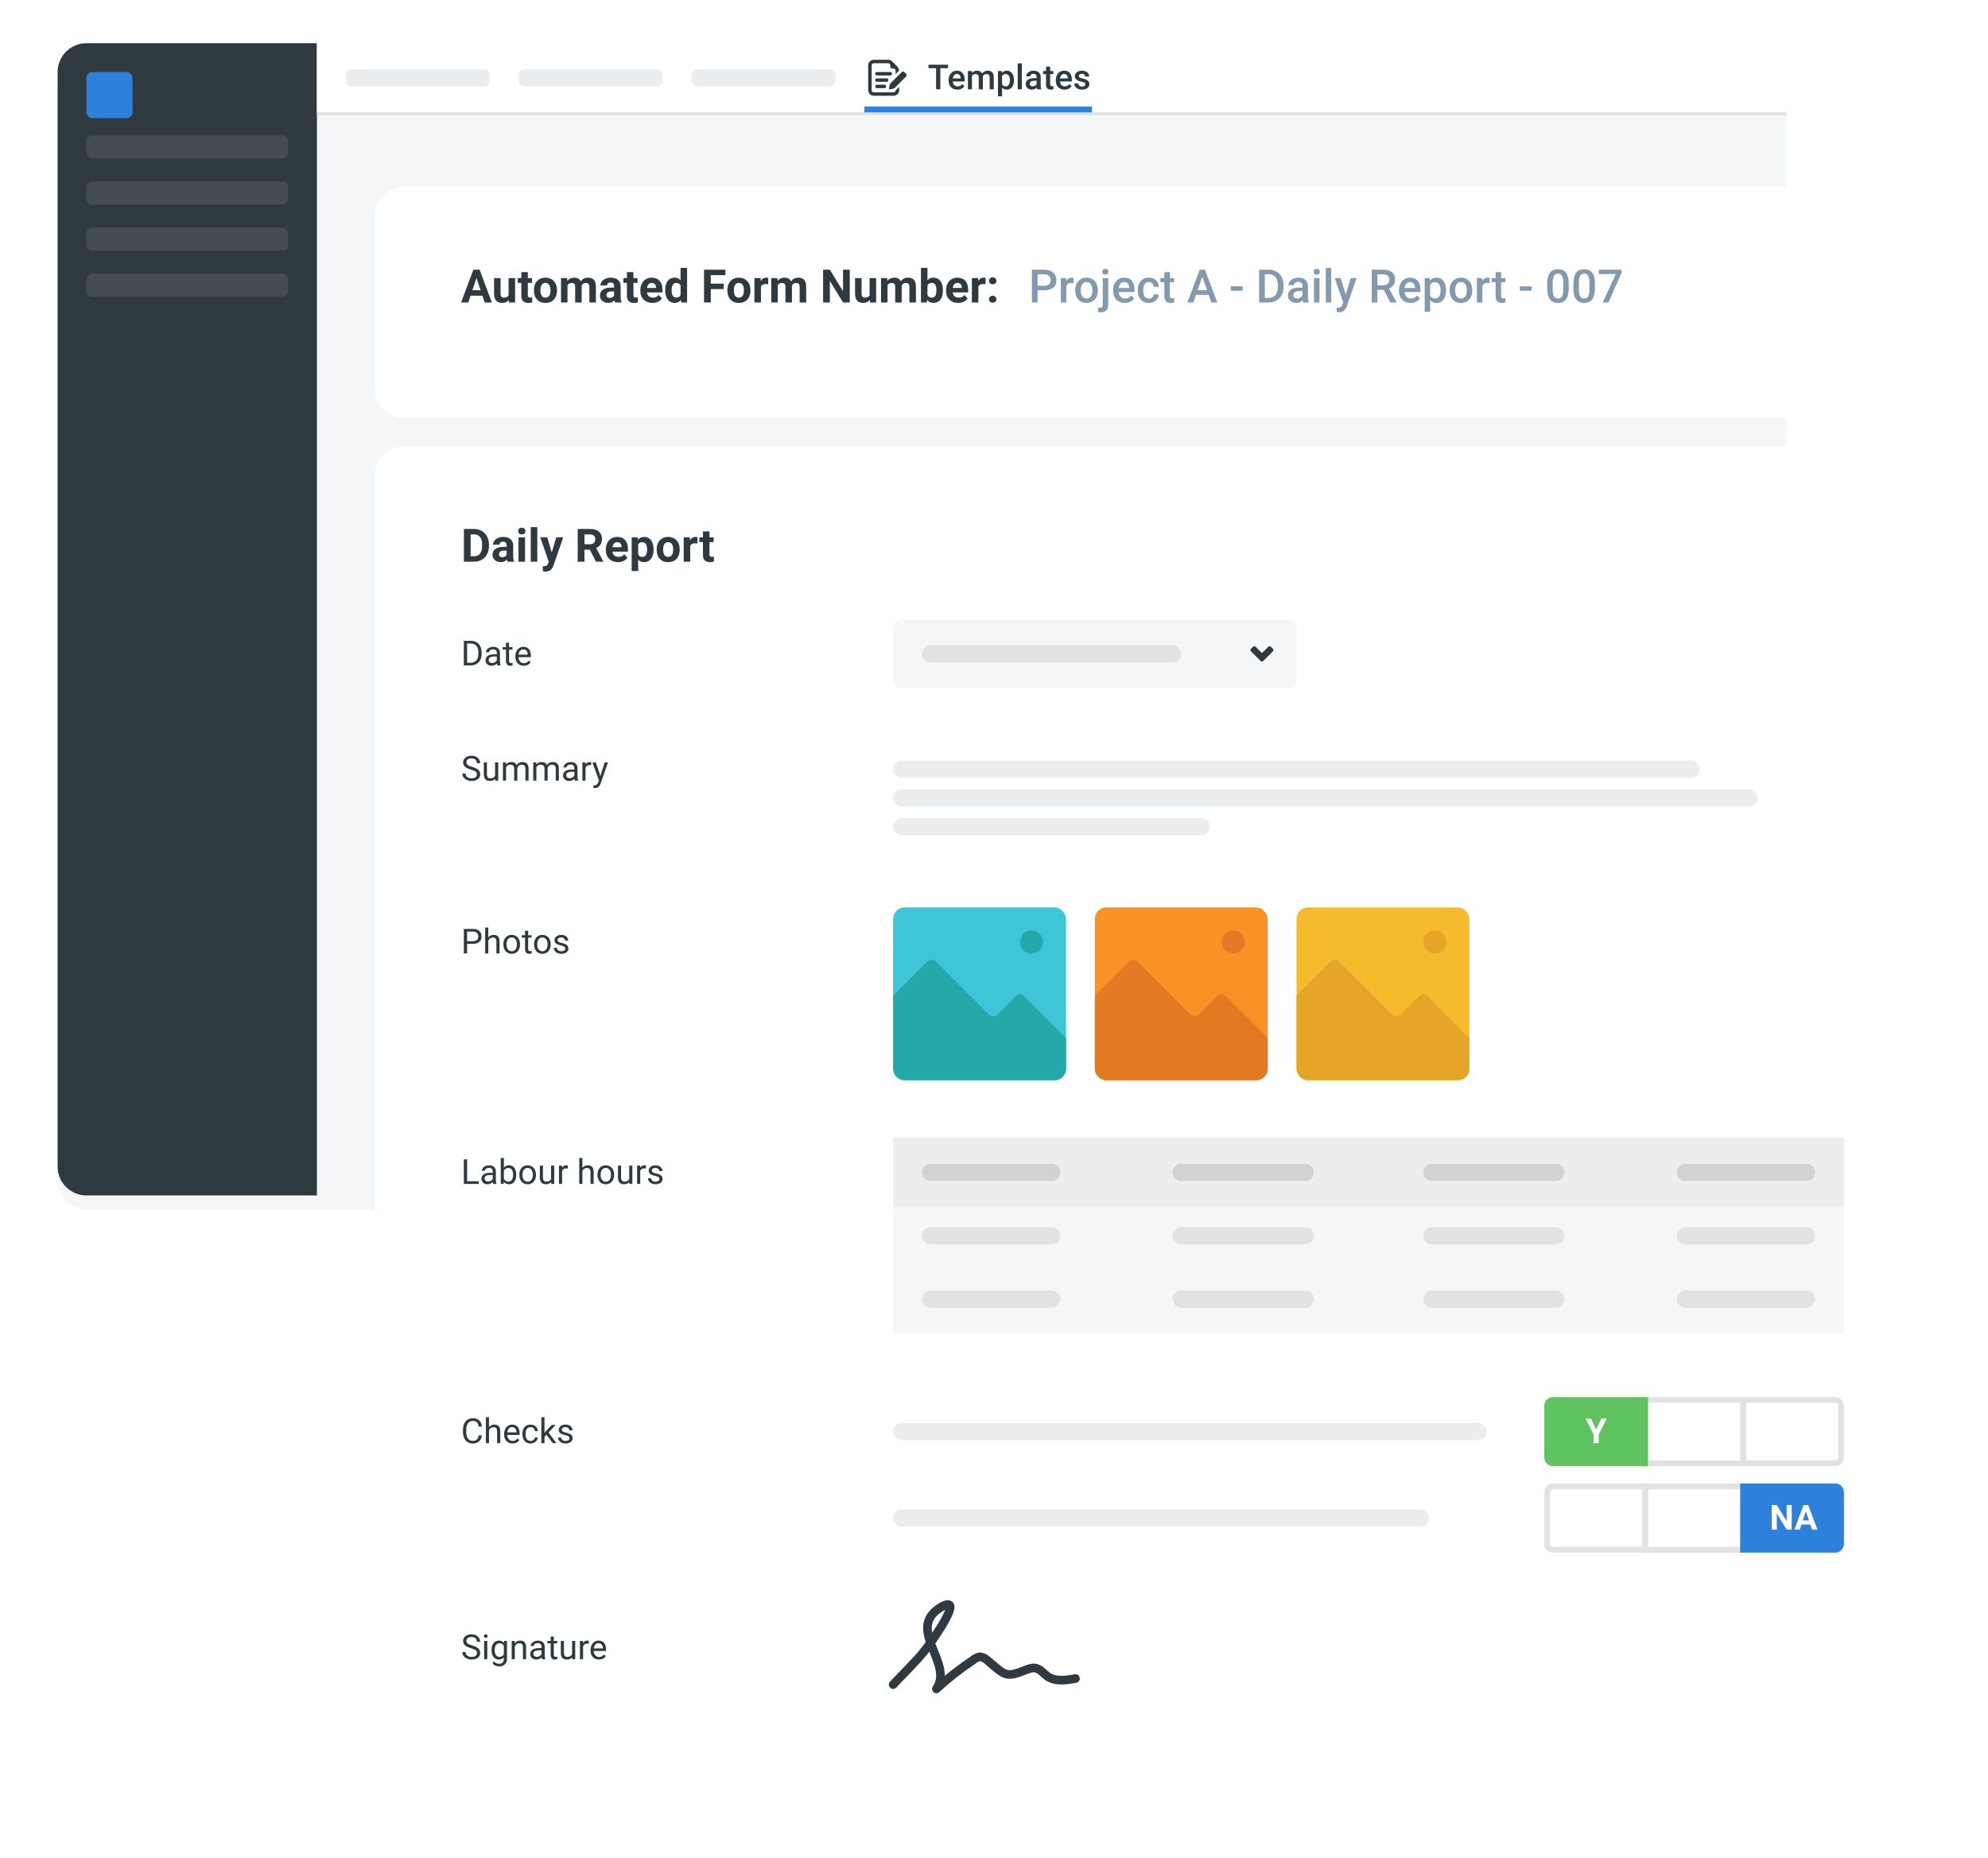 <svg width="690" height="645" viewBox="0 0 690 645" fill="none" xmlns="http://www.w3.org/2000/svg">
<rect width="690" height="645" fill="white"/>
<g filter="url(#filter0_d)">
<rect x="20" y="15" width="600" height="400" rx="10" fill="#F5F6F7"/>
</g>
<path d="M20 25C20 19.477 24.477 15 30 15H110V415H30C24.477 415 20 410.523 20 405V25Z" fill="#2E3940"/>
<path d="M110 39H620V25C620 19.477 615.523 15 610 15H110V39Z" fill="white"/>
<rect width="510" height="1" transform="matrix(-1 0 0 1 620 39)" fill="#E0E2E4"/>
<rect x="30" y="25" width="16" height="16" rx="2" fill="#2E81DA"/>
<path d="M30 49C30 47.895 30.895 47 32 47H98C99.105 47 100 47.895 100 49V53C100 54.105 99.105 55 98 55H32C30.895 55 30 54.105 30 53V49Z" fill="#454D52"/>
<path d="M30 81C30 79.895 30.895 79 32 79H98C99.105 79 100 79.895 100 81V85C100 86.105 99.105 87 98 87H32C30.895 87 30 86.105 30 85V81Z" fill="#454D52"/>
<path d="M30 97C30 95.895 30.895 95 32 95H98C99.105 95 100 95.895 100 97V101C100 102.105 99.105 103 98 103H32C30.895 103 30 102.105 30 101V97Z" fill="#454D52"/>
<path d="M30 65C30 63.895 30.895 63 32 63H98C99.105 63 100 63.895 100 65V69C100 70.105 99.105 71 98 71H32C30.895 71 30 70.105 30 69V65Z" fill="#454D52"/>
<path d="M120 26C120 24.895 120.895 24 122 24H168C169.105 24 170 24.895 170 26V28C170 29.105 169.105 30 168 30H122C120.895 30 120 29.105 120 28V26Z" fill="#EBEDEF"/>
<path d="M180 26C180 24.895 180.895 24 182 24H228C229.105 24 230 24.895 230 26V28C230 29.105 229.105 30 228 30H182C180.895 30 180 29.105 180 28V26Z" fill="#EBEDEF"/>
<path d="M240 26C240 24.895 240.895 24 242 24H288C289.105 24 290 24.895 290 26V28C290 29.105 289.105 30 288 30H242C240.895 30 240 29.105 240 28V26Z" fill="#EBEDEF"/>
<path d="M329.031 23.664H326.371V31H324.9V23.664H322.264V22.469H329.031V23.664Z" fill="#2E3940"/>
<path d="M332.283 31.117C331.381 31.117 330.648 30.834 330.086 30.268C329.527 29.697 329.248 28.939 329.248 27.994V27.818C329.248 27.186 329.369 26.621 329.611 26.125C329.857 25.625 330.201 25.236 330.643 24.959C331.084 24.682 331.576 24.543 332.119 24.543C332.982 24.543 333.648 24.818 334.117 25.369C334.59 25.92 334.826 26.699 334.826 27.707V28.281H330.684C330.727 28.805 330.9 29.219 331.205 29.523C331.514 29.828 331.9 29.98 332.365 29.98C333.018 29.98 333.549 29.717 333.959 29.189L334.727 29.922C334.473 30.301 334.133 30.596 333.707 30.807C333.285 31.014 332.811 31.117 332.283 31.117ZM332.113 25.686C331.723 25.686 331.406 25.822 331.164 26.096C330.926 26.369 330.773 26.75 330.707 27.238H333.42V27.133C333.389 26.656 333.262 26.297 333.039 26.055C332.816 25.809 332.508 25.686 332.113 25.686Z" fill="#2E3940"/>
<path d="M337.275 24.66L337.316 25.322C337.762 24.803 338.371 24.543 339.145 24.543C339.992 24.543 340.572 24.867 340.885 25.516C341.346 24.867 341.994 24.543 342.83 24.543C343.529 24.543 344.049 24.736 344.389 25.123C344.732 25.51 344.908 26.08 344.916 26.834V31H343.492V26.875C343.492 26.473 343.404 26.178 343.229 25.99C343.053 25.803 342.762 25.709 342.355 25.709C342.031 25.709 341.766 25.797 341.559 25.973C341.355 26.145 341.213 26.371 341.131 26.652L341.137 31H339.713V26.828C339.693 26.082 339.312 25.709 338.57 25.709C338 25.709 337.596 25.941 337.357 26.406V31H335.934V24.66H337.275Z" fill="#2E3940"/>
<path d="M351.93 27.895C351.93 28.875 351.707 29.658 351.262 30.244C350.816 30.826 350.219 31.117 349.469 31.117C348.773 31.117 348.217 30.889 347.799 30.432V33.438H346.375V24.66H347.688L347.746 25.305C348.164 24.797 348.732 24.543 349.451 24.543C350.225 24.543 350.83 24.832 351.268 25.41C351.709 25.984 351.93 26.783 351.93 27.807V27.895ZM350.512 27.771C350.512 27.139 350.385 26.637 350.131 26.266C349.881 25.895 349.521 25.709 349.053 25.709C348.471 25.709 348.053 25.949 347.799 26.43V29.242C348.057 29.734 348.479 29.98 349.064 29.98C349.518 29.98 349.871 29.799 350.125 29.436C350.383 29.068 350.512 28.514 350.512 27.771Z" fill="#2E3940"/>
<path d="M354.654 31H353.23V22H354.654V31Z" fill="#2E3940"/>
<path d="M359.998 31C359.936 30.879 359.881 30.682 359.834 30.408C359.381 30.881 358.826 31.117 358.17 31.117C357.533 31.117 357.014 30.936 356.611 30.572C356.209 30.209 356.008 29.76 356.008 29.225C356.008 28.549 356.258 28.031 356.758 27.672C357.262 27.309 357.98 27.127 358.914 27.127H359.787V26.711C359.787 26.383 359.695 26.121 359.512 25.926C359.328 25.727 359.049 25.627 358.674 25.627C358.35 25.627 358.084 25.709 357.877 25.873C357.67 26.033 357.566 26.238 357.566 26.488H356.143C356.143 26.141 356.258 25.816 356.488 25.516C356.719 25.211 357.031 24.973 357.426 24.801C357.824 24.629 358.268 24.543 358.756 24.543C359.498 24.543 360.09 24.73 360.531 25.105C360.973 25.477 361.199 26 361.211 26.676V29.535C361.211 30.105 361.291 30.561 361.451 30.9V31H359.998ZM358.434 29.975C358.715 29.975 358.979 29.906 359.225 29.77C359.475 29.633 359.662 29.449 359.787 29.219V28.023H359.02C358.492 28.023 358.096 28.115 357.83 28.299C357.564 28.482 357.432 28.742 357.432 29.078C357.432 29.352 357.521 29.57 357.701 29.734C357.885 29.895 358.129 29.975 358.434 29.975Z" fill="#2E3940"/>
<path d="M364.486 23.119V24.66H365.605V25.715H364.486V29.254C364.486 29.496 364.533 29.672 364.627 29.781C364.725 29.887 364.896 29.939 365.143 29.939C365.307 29.939 365.473 29.92 365.641 29.881V30.982C365.316 31.072 365.004 31.117 364.703 31.117C363.609 31.117 363.062 30.514 363.062 29.307V25.715H362.02V24.66H363.062V23.119H364.486Z" fill="#2E3940"/>
<path d="M369.49 31.117C368.588 31.117 367.855 30.834 367.293 30.268C366.734 29.697 366.455 28.939 366.455 27.994V27.818C366.455 27.186 366.576 26.621 366.818 26.125C367.064 25.625 367.408 25.236 367.85 24.959C368.291 24.682 368.783 24.543 369.326 24.543C370.189 24.543 370.855 24.818 371.324 25.369C371.797 25.92 372.033 26.699 372.033 27.707V28.281H367.891C367.934 28.805 368.107 29.219 368.412 29.523C368.721 29.828 369.107 29.98 369.572 29.98C370.225 29.98 370.756 29.717 371.166 29.189L371.934 29.922C371.68 30.301 371.34 30.596 370.914 30.807C370.492 31.014 370.018 31.117 369.49 31.117ZM369.32 25.686C368.93 25.686 368.613 25.822 368.371 26.096C368.133 26.369 367.98 26.75 367.914 27.238H370.627V27.133C370.596 26.656 370.469 26.297 370.246 26.055C370.023 25.809 369.715 25.686 369.32 25.686Z" fill="#2E3940"/>
<path d="M376.697 29.277C376.697 29.023 376.592 28.83 376.381 28.697C376.174 28.564 375.828 28.447 375.344 28.346C374.859 28.244 374.455 28.115 374.131 27.959C373.42 27.615 373.064 27.117 373.064 26.465C373.064 25.918 373.295 25.461 373.756 25.094C374.217 24.727 374.803 24.543 375.514 24.543C376.271 24.543 376.883 24.73 377.348 25.105C377.816 25.48 378.051 25.967 378.051 26.564H376.627C376.627 26.291 376.525 26.064 376.322 25.885C376.119 25.701 375.85 25.609 375.514 25.609C375.201 25.609 374.945 25.682 374.746 25.826C374.551 25.971 374.453 26.164 374.453 26.406C374.453 26.625 374.545 26.795 374.729 26.916C374.912 27.037 375.283 27.16 375.842 27.285C376.4 27.406 376.838 27.553 377.154 27.725C377.475 27.893 377.711 28.096 377.863 28.334C378.02 28.572 378.098 28.861 378.098 29.201C378.098 29.771 377.861 30.234 377.389 30.59C376.916 30.941 376.297 31.117 375.531 31.117C375.012 31.117 374.549 31.023 374.143 30.836C373.736 30.648 373.42 30.391 373.193 30.062C372.967 29.734 372.854 29.381 372.854 29.002H374.236C374.256 29.338 374.383 29.598 374.617 29.781C374.852 29.961 375.162 30.051 375.549 30.051C375.924 30.051 376.209 29.98 376.404 29.84C376.6 29.695 376.697 29.508 376.697 29.277Z" fill="#2E3940"/>
<path d="M300 37H379V39H300V37Z" fill="#2E81DA"/>
<path d="M310.176 32.048H303.248C303.059 32.048 302.878 31.973 302.744 31.84C302.611 31.706 302.536 31.525 302.536 31.336V22.664C302.536 22.475 302.611 22.294 302.744 22.161C302.878 22.027 303.059 21.952 303.248 21.952H308.32C308.412 21.96 308.502 21.986 308.585 22.028C308.667 22.071 308.74 22.129 308.8 22.2C308.933 22.334 309.007 22.515 309.008 22.704V23.24C309.016 23.392 309.082 23.534 309.192 23.638C309.302 23.742 309.448 23.8 309.6 23.8H310.144C310.237 23.801 310.329 23.82 310.414 23.857C310.499 23.895 310.576 23.948 310.64 24.016V24.016C310.704 24.08 310.755 24.156 310.79 24.24C310.824 24.324 310.841 24.413 310.84 24.504V25.72L312.04 24.52C312.044 24.052 311.869 23.6 311.552 23.256C311.53 23.225 311.506 23.195 311.48 23.168L309.672 21.312L309.6 21.232C309.258 20.917 308.809 20.745 308.344 20.752H303.248C302.741 20.752 302.255 20.954 301.896 21.312C301.537 21.671 301.336 22.157 301.336 22.664V31.336C301.336 31.843 301.537 32.33 301.896 32.688C302.255 33.047 302.741 33.248 303.248 33.248H310.176C310.683 33.248 311.169 33.047 311.528 32.688C311.886 32.33 312.088 31.843 312.088 31.336V30.136L310.888 31.336C310.888 31.525 310.813 31.706 310.679 31.84C310.546 31.973 310.365 32.048 310.176 32.048Z" fill="#2E3940"/>
<path d="M306.96 30.6H304.36C304.201 30.6 304.048 30.537 303.936 30.425C303.823 30.312 303.76 30.16 303.76 30C303.76 29.841 303.823 29.689 303.936 29.576C304.048 29.464 304.201 29.4 304.36 29.4H306.96C307.119 29.4 307.272 29.464 307.384 29.576C307.497 29.689 307.56 29.841 307.56 30C307.56 30.16 307.497 30.312 307.384 30.425C307.272 30.537 307.119 30.6 306.96 30.6Z" fill="#2E3940"/>
<path d="M307.76 28.4H304.36C304.201 28.4 304.048 28.337 303.936 28.224C303.823 28.112 303.76 27.959 303.76 27.8C303.76 27.641 303.823 27.488 303.936 27.376C304.048 27.263 304.201 27.2 304.36 27.2H307.76C307.919 27.2 308.072 27.263 308.184 27.376C308.297 27.488 308.36 27.641 308.36 27.8C308.36 27.959 308.297 28.112 308.184 28.224C308.072 28.337 307.919 28.4 307.76 28.4Z" fill="#2E3940"/>
<path d="M309.008 26.2H304.36C304.201 26.2 304.048 26.137 303.936 26.024C303.823 25.912 303.76 25.759 303.76 25.6C303.76 25.441 303.823 25.288 303.936 25.176C304.048 25.063 304.201 25 304.36 25H309.008C309.167 25 309.32 25.063 309.432 25.176C309.545 25.288 309.608 25.441 309.608 25.6C309.608 25.759 309.545 25.912 309.432 26.024C309.32 26.137 309.167 26.2 309.008 26.2V26.2Z" fill="#2E3940"/>
<path d="M314.496 26.56L310.496 30.56C310.38 30.674 310.232 30.749 310.072 30.776L308.872 30.992C308.826 31.001 308.779 30.998 308.734 30.984C308.689 30.97 308.649 30.946 308.616 30.913C308.583 30.88 308.558 30.839 308.544 30.794C308.53 30.75 308.528 30.702 308.536 30.656L308.8 29.4C308.832 29.24 308.91 29.093 309.024 28.976L313.024 24.976C313.131 24.871 313.274 24.811 313.424 24.811C313.574 24.811 313.718 24.871 313.824 24.976L314.544 25.688C314.604 25.746 314.651 25.815 314.681 25.892C314.711 25.97 314.725 26.052 314.72 26.135C314.716 26.218 314.693 26.299 314.655 26.372C314.616 26.446 314.562 26.51 314.496 26.56V26.56Z" fill="#2E3940"/>
<g filter="url(#filter1_d)">
<path d="M130 70C130 64.477 134.477 60 140 60H660C665.523 60 670 64.477 670 70V130C670 135.523 665.523 140 660 140H140C134.477 140 130 135.523 130 130V70Z" fill="white"/>
</g>
<path d="M167.438 102.656H163.328L162.547 105H160.055L164.289 93.625H166.461L170.719 105H168.227L167.438 102.656ZM163.961 100.758H166.805L165.375 96.5L163.961 100.758Z" fill="#2E3940"/>
<path d="M176.602 104.141C176.044 104.818 175.273 105.156 174.289 105.156C173.383 105.156 172.69 104.896 172.211 104.375C171.737 103.854 171.495 103.091 171.484 102.086V96.547H173.742V102.008C173.742 102.888 174.143 103.328 174.945 103.328C175.711 103.328 176.237 103.062 176.523 102.531V96.547H178.789V105H176.664L176.602 104.141Z" fill="#2E3940"/>
<path d="M183.195 94.469V96.547H184.641V98.203H183.195V102.422C183.195 102.734 183.255 102.958 183.375 103.094C183.495 103.229 183.724 103.297 184.062 103.297C184.312 103.297 184.534 103.279 184.727 103.242V104.953C184.284 105.089 183.828 105.156 183.359 105.156C181.776 105.156 180.969 104.357 180.938 102.758V98.203H179.703V96.547H180.938V94.469H183.195Z" fill="#2E3940"/>
<path d="M185.312 100.695C185.312 99.857 185.474 99.109 185.797 98.453C186.12 97.797 186.583 97.289 187.188 96.93C187.797 96.57 188.503 96.391 189.305 96.391C190.445 96.391 191.375 96.74 192.094 97.438C192.818 98.135 193.221 99.083 193.305 100.281L193.32 100.859C193.32 102.156 192.958 103.198 192.234 103.984C191.51 104.766 190.539 105.156 189.32 105.156C188.102 105.156 187.128 104.766 186.398 103.984C185.674 103.203 185.312 102.141 185.312 100.797V100.695ZM187.57 100.859C187.57 101.661 187.721 102.276 188.023 102.703C188.326 103.125 188.758 103.336 189.32 103.336C189.867 103.336 190.294 103.128 190.602 102.711C190.909 102.289 191.062 101.617 191.062 100.695C191.062 99.909 190.909 99.299 190.602 98.867C190.294 98.435 189.862 98.219 189.305 98.219C188.753 98.219 188.326 98.435 188.023 98.867C187.721 99.294 187.57 99.958 187.57 100.859Z" fill="#2E3940"/>
<path d="M196.828 96.547L196.898 97.492C197.497 96.758 198.307 96.391 199.328 96.391C200.417 96.391 201.164 96.82 201.57 97.68C202.164 96.82 203.01 96.391 204.109 96.391C205.026 96.391 205.708 96.659 206.156 97.195C206.604 97.727 206.828 98.529 206.828 99.602V105H204.562V99.609C204.562 99.13 204.469 98.781 204.281 98.562C204.094 98.338 203.763 98.227 203.289 98.227C202.612 98.227 202.143 98.549 201.883 99.195L201.891 105H199.633V99.617C199.633 99.128 199.536 98.773 199.344 98.555C199.151 98.336 198.823 98.227 198.359 98.227C197.719 98.227 197.255 98.492 196.969 99.023V105H194.711V96.547H196.828Z" fill="#2E3940"/>
<path d="M213.469 105C213.365 104.797 213.289 104.544 213.242 104.242C212.695 104.852 211.984 105.156 211.109 105.156C210.281 105.156 209.594 104.917 209.047 104.438C208.505 103.958 208.234 103.354 208.234 102.625C208.234 101.729 208.565 101.042 209.227 100.562C209.893 100.083 210.854 99.841 212.109 99.836H213.148V99.352C213.148 98.961 213.047 98.648 212.844 98.414C212.646 98.18 212.331 98.062 211.898 98.062C211.518 98.062 211.219 98.154 211 98.336C210.786 98.518 210.68 98.768 210.68 99.086H208.422C208.422 98.596 208.573 98.143 208.875 97.727C209.177 97.31 209.604 96.984 210.156 96.75C210.708 96.51 211.328 96.391 212.016 96.391C213.057 96.391 213.883 96.654 214.492 97.18C215.107 97.701 215.414 98.435 215.414 99.383V103.047C215.419 103.849 215.531 104.456 215.75 104.867V105H213.469ZM211.602 103.43C211.935 103.43 212.242 103.357 212.523 103.211C212.805 103.06 213.013 102.859 213.148 102.609V101.156H212.305C211.174 101.156 210.573 101.547 210.5 102.328L210.492 102.461C210.492 102.742 210.591 102.974 210.789 103.156C210.987 103.339 211.258 103.43 211.602 103.43Z" fill="#2E3940"/>
<path d="M219.852 94.469V96.547H221.297V98.203H219.852V102.422C219.852 102.734 219.911 102.958 220.031 103.094C220.151 103.229 220.38 103.297 220.719 103.297C220.969 103.297 221.19 103.279 221.383 103.242V104.953C220.94 105.089 220.484 105.156 220.016 105.156C218.432 105.156 217.625 104.357 217.594 102.758V98.203H216.359V96.547H217.594V94.469H219.852Z" fill="#2E3940"/>
<path d="M226.445 105.156C225.206 105.156 224.195 104.776 223.414 104.016C222.638 103.255 222.25 102.242 222.25 100.977V100.758C222.25 99.909 222.414 99.151 222.742 98.484C223.07 97.812 223.534 97.297 224.133 96.938C224.737 96.573 225.424 96.391 226.195 96.391C227.352 96.391 228.26 96.755 228.922 97.484C229.589 98.213 229.922 99.247 229.922 100.586V101.508H224.539C224.612 102.06 224.831 102.503 225.195 102.836C225.565 103.169 226.031 103.336 226.594 103.336C227.464 103.336 228.143 103.021 228.633 102.391L229.742 103.633C229.404 104.112 228.945 104.487 228.367 104.758C227.789 105.023 227.148 105.156 226.445 105.156ZM226.188 98.219C225.74 98.219 225.375 98.37 225.094 98.672C224.818 98.974 224.641 99.406 224.562 99.969H227.703V99.789C227.693 99.289 227.557 98.904 227.297 98.633C227.036 98.357 226.667 98.219 226.188 98.219Z" fill="#2E3940"/>
<path d="M230.859 100.711C230.859 99.393 231.154 98.344 231.742 97.562C232.336 96.781 233.146 96.391 234.172 96.391C234.995 96.391 235.674 96.698 236.211 97.312V93H238.477V105H236.438L236.328 104.102C235.766 104.805 235.042 105.156 234.156 105.156C233.161 105.156 232.362 104.766 231.758 103.984C231.159 103.198 230.859 102.107 230.859 100.711ZM233.117 100.875C233.117 101.667 233.255 102.273 233.531 102.695C233.807 103.117 234.208 103.328 234.734 103.328C235.432 103.328 235.924 103.034 236.211 102.445V99.109C235.93 98.521 235.443 98.227 234.75 98.227C233.661 98.227 233.117 99.109 233.117 100.875Z" fill="#2E3940"/>
<path d="M251.203 100.352H246.703V105H244.359V93.625H251.766V95.523H246.703V98.461H251.203V100.352Z" fill="#2E3940"/>
<path d="M252.453 100.695C252.453 99.857 252.615 99.109 252.938 98.453C253.26 97.797 253.724 97.289 254.328 96.93C254.938 96.57 255.643 96.391 256.445 96.391C257.586 96.391 258.516 96.74 259.234 97.438C259.958 98.135 260.362 99.083 260.445 100.281L260.461 100.859C260.461 102.156 260.099 103.198 259.375 103.984C258.651 104.766 257.68 105.156 256.461 105.156C255.242 105.156 254.268 104.766 253.539 103.984C252.815 103.203 252.453 102.141 252.453 100.797V100.695ZM254.711 100.859C254.711 101.661 254.862 102.276 255.164 102.703C255.466 103.125 255.898 103.336 256.461 103.336C257.008 103.336 257.435 103.128 257.742 102.711C258.049 102.289 258.203 101.617 258.203 100.695C258.203 99.909 258.049 99.299 257.742 98.867C257.435 98.435 257.003 98.219 256.445 98.219C255.893 98.219 255.466 98.435 255.164 98.867C254.862 99.294 254.711 99.958 254.711 100.859Z" fill="#2E3940"/>
<path d="M266.602 98.664C266.294 98.622 266.023 98.602 265.789 98.602C264.935 98.602 264.375 98.891 264.109 99.469V105H261.852V96.547H263.984L264.047 97.555C264.5 96.779 265.128 96.391 265.93 96.391C266.18 96.391 266.414 96.424 266.633 96.492L266.602 98.664Z" fill="#2E3940"/>
<path d="M269.812 96.547L269.883 97.492C270.482 96.758 271.292 96.391 272.312 96.391C273.401 96.391 274.148 96.82 274.555 97.68C275.148 96.82 275.995 96.391 277.094 96.391C278.01 96.391 278.693 96.659 279.141 97.195C279.589 97.727 279.812 98.529 279.812 99.602V105H277.547V99.609C277.547 99.13 277.453 98.781 277.266 98.562C277.078 98.338 276.747 98.227 276.273 98.227C275.596 98.227 275.128 98.549 274.867 99.195L274.875 105H272.617V99.617C272.617 99.128 272.521 98.773 272.328 98.555C272.135 98.336 271.807 98.227 271.344 98.227C270.703 98.227 270.24 98.492 269.953 99.023V105H267.695V96.547H269.812Z" fill="#2E3940"/>
<path d="M294.938 105H292.594L288.031 97.516V105H285.688V93.625H288.031L292.602 101.125V93.625H294.938V105Z" fill="#2E3940"/>
<path d="M301.898 104.141C301.341 104.818 300.57 105.156 299.586 105.156C298.68 105.156 297.987 104.896 297.508 104.375C297.034 103.854 296.792 103.091 296.781 102.086V96.547H299.039V102.008C299.039 102.888 299.44 103.328 300.242 103.328C301.008 103.328 301.534 103.062 301.82 102.531V96.547H304.086V105H301.961L301.898 104.141Z" fill="#2E3940"/>
<path d="M307.906 96.547L307.977 97.492C308.576 96.758 309.385 96.391 310.406 96.391C311.495 96.391 312.242 96.82 312.648 97.68C313.242 96.82 314.089 96.391 315.188 96.391C316.104 96.391 316.786 96.659 317.234 97.195C317.682 97.727 317.906 98.529 317.906 99.602V105H315.641V99.609C315.641 99.13 315.547 98.781 315.359 98.562C315.172 98.338 314.841 98.227 314.367 98.227C313.69 98.227 313.221 98.549 312.961 99.195L312.969 105H310.711V99.617C310.711 99.128 310.615 98.773 310.422 98.555C310.229 98.336 309.901 98.227 309.438 98.227C308.797 98.227 308.333 98.492 308.047 99.023V105H305.789V96.547H307.906Z" fill="#2E3940"/>
<path d="M327.266 100.852C327.266 102.206 326.977 103.263 326.398 104.023C325.82 104.779 325.013 105.156 323.977 105.156C323.06 105.156 322.328 104.805 321.781 104.102L321.68 105H319.648V93H321.906V97.305C322.427 96.695 323.112 96.391 323.961 96.391C324.992 96.391 325.799 96.771 326.383 97.531C326.971 98.287 327.266 99.352 327.266 100.727V100.852ZM325.008 100.688C325.008 99.833 324.872 99.211 324.602 98.82C324.331 98.424 323.927 98.227 323.391 98.227C322.672 98.227 322.177 98.521 321.906 99.109V102.445C322.182 103.039 322.682 103.336 323.406 103.336C324.135 103.336 324.615 102.977 324.844 102.258C324.953 101.914 325.008 101.391 325.008 100.688Z" fill="#2E3940"/>
<path d="M332.555 105.156C331.315 105.156 330.305 104.776 329.523 104.016C328.747 103.255 328.359 102.242 328.359 100.977V100.758C328.359 99.909 328.523 99.151 328.852 98.484C329.18 97.812 329.643 97.297 330.242 96.938C330.846 96.573 331.534 96.391 332.305 96.391C333.461 96.391 334.37 96.755 335.031 97.484C335.698 98.213 336.031 99.247 336.031 100.586V101.508H330.648C330.721 102.06 330.94 102.503 331.305 102.836C331.674 103.169 332.141 103.336 332.703 103.336C333.573 103.336 334.253 103.021 334.742 102.391L335.852 103.633C335.513 104.112 335.055 104.487 334.477 104.758C333.898 105.023 333.258 105.156 332.555 105.156ZM332.297 98.219C331.849 98.219 331.484 98.37 331.203 98.672C330.927 98.974 330.75 99.406 330.672 99.969H333.812V99.789C333.802 99.289 333.667 98.904 333.406 98.633C333.146 98.357 332.776 98.219 332.297 98.219Z" fill="#2E3940"/>
<path d="M342.07 98.664C341.763 98.622 341.492 98.602 341.258 98.602C340.404 98.602 339.844 98.891 339.578 99.469V105H337.32V96.547H339.453L339.516 97.555C339.969 96.779 340.596 96.391 341.398 96.391C341.648 96.391 341.883 96.424 342.102 96.492L342.07 98.664Z" fill="#2E3940"/>
<path d="M343.273 103.891C343.273 103.531 343.393 103.24 343.633 103.016C343.878 102.792 344.182 102.68 344.547 102.68C344.917 102.68 345.221 102.792 345.461 103.016C345.706 103.24 345.828 103.531 345.828 103.891C345.828 104.245 345.708 104.534 345.469 104.758C345.229 104.977 344.922 105.086 344.547 105.086C344.177 105.086 343.872 104.977 343.633 104.758C343.393 104.534 343.273 104.245 343.273 103.891ZM343.273 97.492C343.273 97.133 343.393 96.841 343.633 96.617C343.878 96.393 344.182 96.281 344.547 96.281C344.917 96.281 345.221 96.393 345.461 96.617C345.706 96.841 345.828 97.133 345.828 97.492C345.828 97.846 345.708 98.135 345.469 98.359C345.229 98.578 344.922 98.688 344.547 98.688C344.177 98.688 343.872 98.578 343.633 98.359C343.393 98.135 343.273 97.846 343.273 97.492Z" fill="#2E3940"/>
<path d="M360.133 100.773V105H358.156V93.625H362.508C363.779 93.625 364.786 93.956 365.531 94.617C366.281 95.279 366.656 96.154 366.656 97.242C366.656 98.357 366.289 99.224 365.555 99.844C364.826 100.464 363.802 100.773 362.484 100.773H360.133ZM360.133 99.188H362.508C363.211 99.188 363.747 99.023 364.117 98.695C364.487 98.362 364.672 97.883 364.672 97.258C364.672 96.643 364.484 96.154 364.109 95.789C363.734 95.419 363.219 95.229 362.562 95.219H360.133V99.188Z" fill="#8299AE"/>
<path d="M372.633 98.281C372.383 98.24 372.125 98.219 371.859 98.219C370.99 98.219 370.404 98.552 370.102 99.219V105H368.203V96.547H370.016L370.062 97.492C370.521 96.758 371.156 96.391 371.969 96.391C372.24 96.391 372.464 96.427 372.641 96.5L372.633 98.281Z" fill="#8299AE"/>
<path d="M373.195 100.695C373.195 99.867 373.359 99.122 373.688 98.461C374.016 97.794 374.477 97.284 375.07 96.93C375.664 96.57 376.346 96.391 377.117 96.391C378.258 96.391 379.182 96.758 379.891 97.492C380.604 98.227 380.99 99.201 381.047 100.414L381.055 100.859C381.055 101.693 380.893 102.438 380.57 103.094C380.253 103.75 379.794 104.258 379.195 104.617C378.602 104.977 377.914 105.156 377.133 105.156C375.94 105.156 374.984 104.76 374.266 103.969C373.552 103.172 373.195 102.112 373.195 100.789V100.695ZM375.094 100.859C375.094 101.729 375.273 102.411 375.633 102.906C375.992 103.396 376.492 103.641 377.133 103.641C377.773 103.641 378.271 103.391 378.625 102.891C378.984 102.391 379.164 101.659 379.164 100.695C379.164 99.841 378.979 99.164 378.609 98.664C378.245 98.164 377.747 97.914 377.117 97.914C376.497 97.914 376.005 98.162 375.641 98.656C375.276 99.146 375.094 99.88 375.094 100.859Z" fill="#8299AE"/>
<path d="M384.641 96.547V105.75C384.641 106.615 384.424 107.273 383.992 107.727C383.565 108.185 382.938 108.414 382.109 108.414C381.76 108.414 381.424 108.37 381.102 108.281V106.781C381.299 106.828 381.523 106.852 381.773 106.852C382.404 106.852 382.727 106.508 382.742 105.82V96.547H384.641ZM382.578 94.352C382.578 94.06 382.669 93.818 382.852 93.625C383.039 93.432 383.305 93.336 383.648 93.336C383.992 93.336 384.258 93.432 384.445 93.625C384.633 93.818 384.727 94.06 384.727 94.352C384.727 94.638 384.633 94.878 384.445 95.07C384.258 95.258 383.992 95.352 383.648 95.352C383.305 95.352 383.039 95.258 382.852 95.07C382.669 94.878 382.578 94.638 382.578 94.352Z" fill="#8299AE"/>
<path d="M390.398 105.156C389.195 105.156 388.219 104.779 387.469 104.023C386.724 103.263 386.352 102.253 386.352 100.992V100.758C386.352 99.914 386.513 99.162 386.836 98.5C387.164 97.833 387.622 97.315 388.211 96.945C388.799 96.576 389.456 96.391 390.18 96.391C391.331 96.391 392.219 96.758 392.844 97.492C393.474 98.227 393.789 99.266 393.789 100.609V101.375H388.266C388.323 102.073 388.555 102.625 388.961 103.031C389.372 103.438 389.888 103.641 390.508 103.641C391.378 103.641 392.086 103.289 392.633 102.586L393.656 103.562C393.318 104.068 392.865 104.461 392.297 104.742C391.734 105.018 391.102 105.156 390.398 105.156ZM390.172 97.914C389.651 97.914 389.229 98.096 388.906 98.461C388.589 98.826 388.385 99.333 388.297 99.984H391.914V99.844C391.872 99.208 391.703 98.729 391.406 98.406C391.109 98.078 390.698 97.914 390.172 97.914Z" fill="#8299AE"/>
<path d="M398.742 103.641C399.216 103.641 399.609 103.503 399.922 103.227C400.234 102.951 400.401 102.609 400.422 102.203H402.211C402.19 102.729 402.026 103.221 401.719 103.68C401.411 104.133 400.995 104.492 400.469 104.758C399.943 105.023 399.375 105.156 398.766 105.156C397.583 105.156 396.646 104.773 395.953 104.008C395.26 103.242 394.914 102.185 394.914 100.836V100.641C394.914 99.354 395.258 98.326 395.945 97.555C396.633 96.779 397.57 96.391 398.758 96.391C399.763 96.391 400.581 96.685 401.211 97.273C401.846 97.857 402.18 98.625 402.211 99.578H400.422C400.401 99.094 400.234 98.695 399.922 98.383C399.615 98.07 399.221 97.914 398.742 97.914C398.128 97.914 397.654 98.138 397.32 98.586C396.987 99.029 396.818 99.703 396.812 100.609V100.914C396.812 101.831 396.977 102.516 397.305 102.969C397.638 103.417 398.117 103.641 398.742 103.641Z" fill="#8299AE"/>
<path d="M406.023 94.492V96.547H407.516V97.953H406.023V102.672C406.023 102.995 406.086 103.229 406.211 103.375C406.341 103.516 406.57 103.586 406.898 103.586C407.117 103.586 407.339 103.56 407.562 103.508V104.977C407.13 105.096 406.714 105.156 406.312 105.156C404.854 105.156 404.125 104.352 404.125 102.742V97.953H402.734V96.547H404.125V94.492H406.023Z" fill="#8299AE"/>
<path d="M419.508 102.352H415.102L414.18 105H412.125L416.422 93.625H418.195L422.5 105H420.438L419.508 102.352ZM415.656 100.758H418.953L417.305 96.039L415.656 100.758Z" fill="#8299AE"/>
<path d="M431.281 100.93H427.18V99.398H431.281V100.93Z" fill="#8299AE"/>
<path d="M437.016 105V93.625H440.375C441.38 93.625 442.271 93.849 443.047 94.297C443.828 94.745 444.432 95.38 444.859 96.203C445.286 97.026 445.5 97.969 445.5 99.031V99.602C445.5 100.68 445.284 101.628 444.852 102.445C444.424 103.263 443.812 103.893 443.016 104.336C442.224 104.779 441.315 105 440.289 105H437.016ZM438.992 95.219V103.422H440.281C441.318 103.422 442.112 103.099 442.664 102.453C443.221 101.802 443.505 100.87 443.516 99.656V99.023C443.516 97.789 443.247 96.846 442.711 96.195C442.174 95.544 441.396 95.219 440.375 95.219H438.992Z" fill="#8299AE"/>
<path d="M452.336 105C452.253 104.839 452.18 104.576 452.117 104.211C451.513 104.841 450.773 105.156 449.898 105.156C449.049 105.156 448.357 104.914 447.82 104.43C447.284 103.945 447.016 103.346 447.016 102.633C447.016 101.732 447.349 101.042 448.016 100.562C448.688 100.078 449.646 99.836 450.891 99.836H452.055V99.281C452.055 98.844 451.932 98.495 451.688 98.234C451.443 97.969 451.07 97.836 450.57 97.836C450.138 97.836 449.784 97.945 449.508 98.164C449.232 98.378 449.094 98.651 449.094 98.984H447.195C447.195 98.521 447.349 98.088 447.656 97.688C447.964 97.281 448.38 96.963 448.906 96.734C449.438 96.505 450.029 96.391 450.68 96.391C451.669 96.391 452.458 96.641 453.047 97.141C453.635 97.635 453.938 98.333 453.953 99.234V103.047C453.953 103.807 454.06 104.414 454.273 104.867V105H452.336ZM450.25 103.633C450.625 103.633 450.977 103.542 451.305 103.359C451.638 103.177 451.888 102.932 452.055 102.625V101.031H451.031C450.328 101.031 449.799 101.154 449.445 101.398C449.091 101.643 448.914 101.99 448.914 102.438C448.914 102.802 449.034 103.094 449.273 103.312C449.518 103.526 449.844 103.633 450.25 103.633Z" fill="#8299AE"/>
<path d="M457.961 105H456.062V96.547H457.961V105ZM455.945 94.352C455.945 94.06 456.036 93.818 456.219 93.625C456.406 93.432 456.672 93.336 457.016 93.336C457.359 93.336 457.625 93.432 457.812 93.625C458 93.818 458.094 94.06 458.094 94.352C458.094 94.638 458 94.878 457.812 95.07C457.625 95.258 457.359 95.352 457.016 95.352C456.672 95.352 456.406 95.258 456.219 95.07C456.036 94.878 455.945 94.638 455.945 94.352Z" fill="#8299AE"/>
<path d="M462.055 105H460.156V93H462.055V105Z" fill="#8299AE"/>
<path d="M467.086 102.281L468.805 96.547H470.828L467.469 106.281C466.953 107.703 466.078 108.414 464.844 108.414C464.568 108.414 464.263 108.367 463.93 108.273V106.805L464.289 106.828C464.768 106.828 465.128 106.74 465.367 106.562C465.612 106.391 465.805 106.099 465.945 105.688L466.219 104.961L463.25 96.547H465.297L467.086 102.281Z" fill="#8299AE"/>
<path d="M480.273 100.617H478.07V105H476.094V93.625H480.094C481.406 93.625 482.419 93.919 483.133 94.508C483.846 95.096 484.203 95.948 484.203 97.062C484.203 97.823 484.018 98.461 483.648 98.977C483.284 99.487 482.773 99.88 482.117 100.156L484.672 104.898V105H482.555L480.273 100.617ZM478.07 99.031H480.102C480.768 99.031 481.289 98.865 481.664 98.531C482.039 98.193 482.227 97.732 482.227 97.148C482.227 96.539 482.052 96.068 481.703 95.734C481.359 95.401 480.844 95.229 480.156 95.219H478.07V99.031Z" fill="#8299AE"/>
<path d="M489.617 105.156C488.414 105.156 487.438 104.779 486.688 104.023C485.943 103.263 485.57 102.253 485.57 100.992V100.758C485.57 99.914 485.732 99.162 486.055 98.5C486.383 97.833 486.841 97.315 487.43 96.945C488.018 96.576 488.674 96.391 489.398 96.391C490.549 96.391 491.438 96.758 492.062 97.492C492.693 98.227 493.008 99.266 493.008 100.609V101.375H487.484C487.542 102.073 487.773 102.625 488.18 103.031C488.591 103.438 489.107 103.641 489.727 103.641C490.596 103.641 491.305 103.289 491.852 102.586L492.875 103.562C492.536 104.068 492.083 104.461 491.516 104.742C490.953 105.018 490.32 105.156 489.617 105.156ZM489.391 97.914C488.87 97.914 488.448 98.096 488.125 98.461C487.807 98.826 487.604 99.333 487.516 99.984H491.133V99.844C491.091 99.208 490.922 98.729 490.625 98.406C490.328 98.078 489.917 97.914 489.391 97.914Z" fill="#8299AE"/>
<path d="M501.891 100.859C501.891 102.167 501.594 103.211 501 103.992C500.406 104.768 499.609 105.156 498.609 105.156C497.682 105.156 496.94 104.852 496.383 104.242V108.25H494.484V96.547H496.234L496.312 97.406C496.87 96.729 497.628 96.391 498.586 96.391C499.617 96.391 500.424 96.776 501.008 97.547C501.596 98.312 501.891 99.378 501.891 100.742V100.859ZM500 100.695C500 99.852 499.831 99.182 499.492 98.688C499.159 98.193 498.68 97.945 498.055 97.945C497.279 97.945 496.721 98.266 496.383 98.906V102.656C496.727 103.312 497.289 103.641 498.07 103.641C498.674 103.641 499.146 103.398 499.484 102.914C499.828 102.424 500 101.685 500 100.695Z" fill="#8299AE"/>
<path d="M503.148 100.695C503.148 99.867 503.312 99.122 503.641 98.461C503.969 97.794 504.43 97.284 505.023 96.93C505.617 96.57 506.299 96.391 507.07 96.391C508.211 96.391 509.135 96.758 509.844 97.492C510.557 98.227 510.943 99.201 511 100.414L511.008 100.859C511.008 101.693 510.846 102.438 510.523 103.094C510.206 103.75 509.747 104.258 509.148 104.617C508.555 104.977 507.867 105.156 507.086 105.156C505.893 105.156 504.938 104.76 504.219 103.969C503.505 103.172 503.148 102.112 503.148 100.789V100.695ZM505.047 100.859C505.047 101.729 505.227 102.411 505.586 102.906C505.945 103.396 506.445 103.641 507.086 103.641C507.727 103.641 508.224 103.391 508.578 102.891C508.938 102.391 509.117 101.659 509.117 100.695C509.117 99.841 508.932 99.164 508.562 98.664C508.198 98.164 507.701 97.914 507.07 97.914C506.451 97.914 505.958 98.162 505.594 98.656C505.229 99.146 505.047 99.88 505.047 100.859Z" fill="#8299AE"/>
<path d="M517.039 98.281C516.789 98.24 516.531 98.219 516.266 98.219C515.396 98.219 514.81 98.552 514.508 99.219V105H512.609V96.547H514.422L514.469 97.492C514.927 96.758 515.562 96.391 516.375 96.391C516.646 96.391 516.87 96.427 517.047 96.5L517.039 98.281Z" fill="#8299AE"/>
<path d="M521.008 94.492V96.547H522.5V97.953H521.008V102.672C521.008 102.995 521.07 103.229 521.195 103.375C521.326 103.516 521.555 103.586 521.883 103.586C522.102 103.586 522.323 103.56 522.547 103.508V104.977C522.115 105.096 521.698 105.156 521.297 105.156C519.839 105.156 519.109 104.352 519.109 102.742V97.953H517.719V96.547H519.109V94.492H521.008Z" fill="#8299AE"/>
<path d="M531.625 100.93H527.523V99.398H531.625V100.93Z" fill="#8299AE"/>
<path d="M544.469 100.211C544.469 101.846 544.161 103.081 543.547 103.914C542.938 104.742 542.008 105.156 540.758 105.156C539.529 105.156 538.602 104.753 537.977 103.945C537.357 103.133 537.039 101.932 537.023 100.344V98.375C537.023 96.74 537.328 95.513 537.938 94.695C538.552 93.878 539.487 93.469 540.742 93.469C541.987 93.469 542.914 93.867 543.523 94.664C544.138 95.461 544.453 96.654 544.469 98.242V100.211ZM542.57 98.086C542.57 97.018 542.424 96.237 542.133 95.742C541.841 95.242 541.378 94.992 540.742 94.992C540.122 94.992 539.667 95.229 539.375 95.703C539.083 96.172 538.93 96.906 538.914 97.906V100.484C538.914 101.547 539.062 102.339 539.359 102.859C539.656 103.38 540.122 103.641 540.758 103.641C541.367 103.641 541.818 103.401 542.109 102.922C542.401 102.438 542.555 101.682 542.57 100.656V98.086Z" fill="#8299AE"/>
<path d="M553.562 100.211C553.562 101.846 553.255 103.081 552.641 103.914C552.031 104.742 551.102 105.156 549.852 105.156C548.622 105.156 547.695 104.753 547.07 103.945C546.451 103.133 546.133 101.932 546.117 100.344V98.375C546.117 96.74 546.422 95.513 547.031 94.695C547.646 93.878 548.581 93.469 549.836 93.469C551.081 93.469 552.008 93.867 552.617 94.664C553.232 95.461 553.547 96.654 553.562 98.242V100.211ZM551.664 98.086C551.664 97.018 551.518 96.237 551.227 95.742C550.935 95.242 550.471 94.992 549.836 94.992C549.216 94.992 548.76 95.229 548.469 95.703C548.177 96.172 548.023 96.906 548.008 97.906V100.484C548.008 101.547 548.156 102.339 548.453 102.859C548.75 103.38 549.216 103.641 549.852 103.641C550.461 103.641 550.911 103.401 551.203 102.922C551.495 102.438 551.648 101.682 551.664 100.656V98.086Z" fill="#8299AE"/>
<path d="M562.812 94.68L558.266 105H556.273L560.812 95.148H554.93V93.625H562.812V94.68Z" fill="#8299AE"/>
<g filter="url(#filter2_d)">
<path d="M130 160C130 154.477 134.477 150 140 150H660C665.523 150 670 154.477 670 160V610C670 615.523 665.523 620 660 620H140C134.477 620 130 615.523 130 610V160Z" fill="white"/>
</g>
<path d="M161.016 195V183.625H164.516C165.516 183.625 166.409 183.852 167.195 184.305C167.987 184.753 168.604 185.393 169.047 186.227C169.49 187.055 169.711 187.997 169.711 189.055V189.578C169.711 190.635 169.492 191.576 169.055 192.398C168.622 193.221 168.01 193.859 167.219 194.312C166.427 194.766 165.534 194.995 164.539 195H161.016ZM163.359 185.523V193.117H164.492C165.409 193.117 166.109 192.818 166.594 192.219C167.078 191.62 167.326 190.763 167.336 189.648V189.047C167.336 187.891 167.096 187.016 166.617 186.422C166.138 185.823 165.438 185.523 164.516 185.523H163.359Z" fill="#2E3940"/>
<path d="M176.172 195C176.068 194.797 175.992 194.544 175.945 194.242C175.398 194.852 174.688 195.156 173.812 195.156C172.984 195.156 172.297 194.917 171.75 194.438C171.208 193.958 170.938 193.354 170.938 192.625C170.938 191.729 171.268 191.042 171.93 190.562C172.596 190.083 173.557 189.841 174.812 189.836H175.852V189.352C175.852 188.961 175.75 188.648 175.547 188.414C175.349 188.18 175.034 188.062 174.602 188.062C174.221 188.062 173.922 188.154 173.703 188.336C173.49 188.518 173.383 188.768 173.383 189.086H171.125C171.125 188.596 171.276 188.143 171.578 187.727C171.88 187.31 172.307 186.984 172.859 186.75C173.411 186.51 174.031 186.391 174.719 186.391C175.76 186.391 176.586 186.654 177.195 187.18C177.81 187.701 178.117 188.435 178.117 189.383V193.047C178.122 193.849 178.234 194.456 178.453 194.867V195H176.172ZM174.305 193.43C174.638 193.43 174.945 193.357 175.227 193.211C175.508 193.06 175.716 192.859 175.852 192.609V191.156H175.008C173.878 191.156 173.276 191.547 173.203 192.328L173.195 192.461C173.195 192.742 173.294 192.974 173.492 193.156C173.69 193.339 173.961 193.43 174.305 193.43Z" fill="#2E3940"/>
<path d="M182.234 195H179.969V186.547H182.234V195ZM179.836 184.359C179.836 184.021 179.948 183.742 180.172 183.523C180.401 183.305 180.711 183.195 181.102 183.195C181.487 183.195 181.794 183.305 182.023 183.523C182.253 183.742 182.367 184.021 182.367 184.359C182.367 184.703 182.25 184.984 182.016 185.203C181.786 185.422 181.482 185.531 181.102 185.531C180.721 185.531 180.414 185.422 180.18 185.203C179.951 184.984 179.836 184.703 179.836 184.359Z" fill="#2E3940"/>
<path d="M186.484 195H184.219V183H186.484V195Z" fill="#2E3940"/>
<path d="M191.508 191.805L193.07 186.547H195.492L192.094 196.312L191.906 196.758C191.401 197.862 190.568 198.414 189.406 198.414C189.078 198.414 188.745 198.365 188.406 198.266V196.555L188.75 196.562C189.177 196.562 189.495 196.497 189.703 196.367C189.917 196.237 190.083 196.021 190.203 195.719L190.469 195.023L187.508 186.547H189.938L191.508 191.805Z" fill="#2E3940"/>
<path d="M204.727 190.836H202.859V195H200.516V183.625H204.742C206.086 183.625 207.122 183.924 207.852 184.523C208.581 185.122 208.945 185.969 208.945 187.062C208.945 187.839 208.776 188.487 208.438 189.008C208.104 189.523 207.596 189.935 206.914 190.242L209.375 194.891V195H206.859L204.727 190.836ZM202.859 188.938H204.75C205.339 188.938 205.794 188.789 206.117 188.492C206.44 188.19 206.602 187.776 206.602 187.25C206.602 186.714 206.448 186.292 206.141 185.984C205.839 185.677 205.372 185.523 204.742 185.523H202.859V188.938Z" fill="#2E3940"/>
<path d="M214.477 195.156C213.237 195.156 212.227 194.776 211.445 194.016C210.669 193.255 210.281 192.242 210.281 190.977V190.758C210.281 189.909 210.445 189.151 210.773 188.484C211.102 187.812 211.565 187.297 212.164 186.938C212.768 186.573 213.456 186.391 214.227 186.391C215.383 186.391 216.292 186.755 216.953 187.484C217.62 188.214 217.953 189.247 217.953 190.586V191.508H212.57C212.643 192.06 212.862 192.503 213.227 192.836C213.596 193.169 214.062 193.336 214.625 193.336C215.495 193.336 216.174 193.021 216.664 192.391L217.773 193.633C217.435 194.112 216.977 194.487 216.398 194.758C215.82 195.023 215.18 195.156 214.477 195.156ZM214.219 188.219C213.771 188.219 213.406 188.37 213.125 188.672C212.849 188.974 212.672 189.406 212.594 189.969H215.734V189.789C215.724 189.289 215.589 188.904 215.328 188.633C215.068 188.357 214.698 188.219 214.219 188.219Z" fill="#2E3940"/>
<path d="M226.852 190.852C226.852 192.154 226.555 193.198 225.961 193.984C225.372 194.766 224.576 195.156 223.57 195.156C222.716 195.156 222.026 194.859 221.5 194.266V198.25H219.242V186.547H221.336L221.414 187.375C221.961 186.719 222.674 186.391 223.555 186.391C224.596 186.391 225.406 186.776 225.984 187.547C226.562 188.318 226.852 189.38 226.852 190.734V190.852ZM224.594 190.688C224.594 189.901 224.453 189.294 224.172 188.867C223.896 188.44 223.492 188.227 222.961 188.227C222.253 188.227 221.766 188.497 221.5 189.039V192.5C221.776 193.057 222.268 193.336 222.977 193.336C224.055 193.336 224.594 192.453 224.594 190.688Z" fill="#2E3940"/>
<path d="M227.906 190.695C227.906 189.857 228.068 189.109 228.391 188.453C228.714 187.797 229.177 187.289 229.781 186.93C230.391 186.57 231.096 186.391 231.898 186.391C233.039 186.391 233.969 186.74 234.688 187.438C235.411 188.135 235.815 189.083 235.898 190.281L235.914 190.859C235.914 192.156 235.552 193.198 234.828 193.984C234.104 194.766 233.133 195.156 231.914 195.156C230.695 195.156 229.721 194.766 228.992 193.984C228.268 193.203 227.906 192.141 227.906 190.797V190.695ZM230.164 190.859C230.164 191.661 230.315 192.276 230.617 192.703C230.919 193.125 231.352 193.336 231.914 193.336C232.461 193.336 232.888 193.128 233.195 192.711C233.503 192.289 233.656 191.617 233.656 190.695C233.656 189.909 233.503 189.299 233.195 188.867C232.888 188.435 232.456 188.219 231.898 188.219C231.346 188.219 230.919 188.435 230.617 188.867C230.315 189.294 230.164 189.958 230.164 190.859Z" fill="#2E3940"/>
<path d="M242.055 188.664C241.747 188.622 241.477 188.602 241.242 188.602C240.388 188.602 239.828 188.891 239.562 189.469V195H237.305V186.547H239.438L239.5 187.555C239.953 186.779 240.581 186.391 241.383 186.391C241.633 186.391 241.867 186.424 242.086 186.492L242.055 188.664Z" fill="#2E3940"/>
<path d="M246.242 184.469V186.547H247.688V188.203H246.242V192.422C246.242 192.734 246.302 192.958 246.422 193.094C246.542 193.229 246.771 193.297 247.109 193.297C247.359 193.297 247.581 193.279 247.773 193.242V194.953C247.331 195.089 246.875 195.156 246.406 195.156C244.823 195.156 244.016 194.357 243.984 192.758V188.203H242.75V186.547H243.984V184.469H246.242Z" fill="#2E3940"/>
<path d="M310 395H640V419H310V395Z" fill="#EBEDEF"/>
<path d="M310 419H640V463H310V419Z" fill="#F5F6F7"/>
<path d="M310 267C310 265.343 311.343 264 313 264H587C588.657 264 590 265.343 590 267C590 268.657 588.657 270 587 270H313C311.343 270 310 268.657 310 267Z" fill="#EBEDEF"/>
<path d="M310 287C310 285.343 311.343 284 313 284H417C418.657 284 420 285.343 420 287C420 288.657 418.657 290 417 290H313C311.343 290 310 288.657 310 287Z" fill="#EBEDEF"/>
<path d="M320 407C320 405.343 321.343 404 323 404H365C366.657 404 368 405.343 368 407C368 408.657 366.657 410 365 410H323C321.343 410 320 408.657 320 407Z" fill="#D0D2D4"/>
<path d="M320 429C320 427.343 321.343 426 323 426H365C366.657 426 368 427.343 368 429C368 430.657 366.657 432 365 432H323C321.343 432 320 430.657 320 429Z" fill="#E0E2E4"/>
<path d="M320 451C320 449.343 321.343 448 323 448H365C366.657 448 368 449.343 368 451C368 452.657 366.657 454 365 454H323C321.343 454 320 452.657 320 451Z" fill="#E0E2E4"/>
<path d="M407 407C407 405.343 408.343 404 410 404H453C454.657 404 456 405.343 456 407C456 408.657 454.657 410 453 410H410C408.343 410 407 408.657 407 407Z" fill="#D0D2D4"/>
<path d="M407 429C407 427.343 408.343 426 410 426H453C454.657 426 456 427.343 456 429C456 430.657 454.657 432 453 432H410C408.343 432 407 430.657 407 429Z" fill="#E0E2E4"/>
<path d="M407 451C407 449.343 408.343 448 410 448H453C454.657 448 456 449.343 456 451C456 452.657 454.657 454 453 454H410C408.343 454 407 452.657 407 451Z" fill="#E0E2E4"/>
<path d="M582 407C582 405.343 583.343 404 585 404H627C628.657 404 630 405.343 630 407C630 408.657 628.657 410 627 410H585C583.343 410 582 408.657 582 407Z" fill="#D0D2D4"/>
<path d="M582 429C582 427.343 583.343 426 585 426H627C628.657 426 630 427.343 630 429C630 430.657 628.657 432 627 432H585C583.343 432 582 430.657 582 429Z" fill="#E0E2E4"/>
<path d="M582 451C582 449.343 583.343 448 585 448H627C628.657 448 630 449.343 630 451C630 452.657 628.657 454 627 454H585C583.343 454 582 452.657 582 451Z" fill="#E0E2E4"/>
<path d="M494 407C494 405.343 495.343 404 497 404H540C541.657 404 543 405.343 543 407C543 408.657 541.657 410 540 410H497C495.343 410 494 408.657 494 407Z" fill="#D0D2D4"/>
<path d="M494 429C494 427.343 495.343 426 497 426H540C541.657 426 543 427.343 543 429C543 430.657 541.657 432 540 432H497C495.343 432 494 430.657 494 429Z" fill="#E0E2E4"/>
<path d="M494 451C494 449.343 495.343 448 497 448H540C541.657 448 543 449.343 543 451C543 452.657 541.657 454 540 454H497C495.343 454 494 452.657 494 451Z" fill="#E0E2E4"/>
<path d="M310 277C310 275.343 311.343 274 313 274H607C608.657 274 610 275.343 610 277C610 278.657 608.657 280 607 280H313C311.343 280 310 278.657 310 277Z" fill="#EBEDEF"/>
<path d="M310 584.811C313.599 580.912 317.797 577.013 321.096 572.815C324.395 568.616 334.892 553.321 326.794 557.82C313.899 565.317 331.293 577.313 324.995 586.31C328.894 582.711 333.092 579.412 337.591 576.413C338.191 575.814 339.09 575.514 339.69 575.214C341.489 574.914 342.989 576.713 344.488 577.913C348.987 581.812 349.887 582.111 355.285 580.012C356.784 579.412 358.284 578.813 359.483 579.112C360.983 579.412 362.183 580.912 363.382 581.812C366.081 583.911 369.98 583.311 373.279 582.711" stroke="#2E3940" stroke-width="3" stroke-miterlimit="10" stroke-linecap="round" stroke-linejoin="round"/>
<path d="M310 218C310 216.343 311.343 215 313 215H447C448.657 215 450 216.343 450 218V236C450 237.657 448.657 239 447 239H313C311.343 239 310 237.657 310 236V218Z" fill="#F5F6F7"/>
<path d="M320 227C320 225.343 321.343 224 323 224H407C408.657 224 410 225.343 410 227C410 228.657 408.657 230 407 230H323C321.343 230 320 228.657 320 227Z" fill="#E0E2E4"/>
<rect width="20" height="20" transform="translate(428 217)" fill="#F5F6F7"/>
<path d="M441.08 224.51L441.81 225.24C441.924 225.355 441.987 225.509 441.987 225.67C441.987 225.831 441.924 225.986 441.81 226.1L438.43 229.48C438.374 229.538 438.307 229.583 438.233 229.615C438.16 229.646 438.08 229.662 438 229.662C437.92 229.662 437.841 229.646 437.767 229.615C437.693 229.583 437.626 229.538 437.57 229.48L434.19 226.1C434.076 225.986 434.013 225.831 434.013 225.67C434.013 225.509 434.076 225.355 434.19 225.24L434.92 224.51C435.036 224.399 435.19 224.337 435.35 224.337C435.51 224.337 435.665 224.399 435.78 224.51L438 226.73L440.22 224.51C440.336 224.399 440.49 224.337 440.65 224.337C440.81 224.337 440.965 224.399 441.08 224.51V224.51Z" fill="#2E3940"/>
<path d="M160.99 231V222.469H163.398C164.141 222.469 164.797 222.633 165.367 222.961C165.938 223.289 166.377 223.756 166.686 224.361C166.998 224.967 167.156 225.662 167.16 226.447V226.992C167.16 227.797 167.004 228.502 166.691 229.107C166.383 229.713 165.939 230.178 165.361 230.502C164.787 230.826 164.117 230.992 163.352 231H160.99ZM162.115 223.395V230.08H163.299C164.166 230.08 164.84 229.811 165.32 229.271C165.805 228.732 166.047 227.965 166.047 226.969V226.471C166.047 225.502 165.818 224.75 165.361 224.215C164.908 223.676 164.264 223.402 163.428 223.395H162.115Z" fill="#2E3940"/>
<path d="M172.609 231C172.547 230.875 172.496 230.652 172.457 230.332C171.953 230.855 171.352 231.117 170.652 231.117C170.027 231.117 169.514 230.941 169.111 230.59C168.713 230.234 168.514 229.785 168.514 229.242C168.514 228.582 168.764 228.07 169.264 227.707C169.768 227.34 170.475 227.156 171.385 227.156H172.439V226.658C172.439 226.279 172.326 225.979 172.1 225.756C171.873 225.529 171.539 225.416 171.098 225.416C170.711 225.416 170.387 225.514 170.125 225.709C169.863 225.904 169.732 226.141 169.732 226.418H168.643C168.643 226.102 168.754 225.797 168.977 225.504C169.203 225.207 169.508 224.973 169.891 224.801C170.277 224.629 170.701 224.543 171.162 224.543C171.893 224.543 172.465 224.727 172.879 225.094C173.293 225.457 173.508 225.959 173.523 226.6V229.518C173.523 230.1 173.598 230.562 173.746 230.906V231H172.609ZM170.811 230.174C171.15 230.174 171.473 230.086 171.777 229.91C172.082 229.734 172.303 229.506 172.439 229.225V227.924H171.59C170.262 227.924 169.598 228.312 169.598 229.09C169.598 229.43 169.711 229.695 169.938 229.887C170.164 230.078 170.455 230.174 170.811 230.174Z" fill="#2E3940"/>
<path d="M176.693 223.125V224.66H177.877V225.498H176.693V229.43C176.693 229.684 176.746 229.875 176.852 230.004C176.957 230.129 177.137 230.191 177.391 230.191C177.516 230.191 177.688 230.168 177.906 230.121V231C177.621 231.078 177.344 231.117 177.074 231.117C176.59 231.117 176.225 230.971 175.979 230.678C175.732 230.385 175.609 229.969 175.609 229.43V225.498H174.455V224.66H175.609V223.125H176.693Z" fill="#2E3940"/>
<path d="M181.779 231.117C180.92 231.117 180.221 230.836 179.682 230.273C179.143 229.707 178.873 228.951 178.873 228.006V227.807C178.873 227.178 178.992 226.617 179.23 226.125C179.473 225.629 179.809 225.242 180.238 224.965C180.672 224.684 181.141 224.543 181.645 224.543C182.469 224.543 183.109 224.814 183.566 225.357C184.023 225.9 184.252 226.678 184.252 227.689V228.141H179.957C179.973 228.766 180.154 229.271 180.502 229.658C180.854 230.041 181.299 230.232 181.838 230.232C182.221 230.232 182.545 230.154 182.811 229.998C183.076 229.842 183.309 229.635 183.508 229.377L184.17 229.893C183.639 230.709 182.842 231.117 181.779 231.117ZM181.645 225.434C181.207 225.434 180.84 225.594 180.543 225.914C180.246 226.23 180.062 226.676 179.992 227.25H183.168V227.168C183.137 226.617 182.988 226.191 182.723 225.891C182.457 225.586 182.098 225.434 181.645 225.434Z" fill="#2E3940"/>
<path d="M163.504 267.197C162.539 266.92 161.836 266.58 161.395 266.178C160.957 265.771 160.738 265.271 160.738 264.678C160.738 264.006 161.006 263.451 161.541 263.014C162.08 262.572 162.779 262.352 163.639 262.352C164.225 262.352 164.746 262.465 165.203 262.691C165.664 262.918 166.02 263.23 166.27 263.629C166.523 264.027 166.65 264.463 166.65 264.936H165.52C165.52 264.42 165.355 264.016 165.027 263.723C164.699 263.426 164.236 263.277 163.639 263.277C163.084 263.277 162.65 263.4 162.338 263.646C162.029 263.889 161.875 264.227 161.875 264.66C161.875 265.008 162.021 265.303 162.314 265.545C162.611 265.783 163.113 266.002 163.82 266.201C164.531 266.4 165.086 266.621 165.484 266.863C165.887 267.102 166.184 267.381 166.375 267.701C166.57 268.021 166.668 268.398 166.668 268.832C166.668 269.523 166.398 270.078 165.859 270.496C165.32 270.91 164.6 271.117 163.697 271.117C163.111 271.117 162.564 271.006 162.057 270.783C161.549 270.557 161.156 270.248 160.879 269.857C160.605 269.467 160.469 269.023 160.469 268.527H161.6C161.6 269.043 161.789 269.451 162.168 269.752C162.551 270.049 163.061 270.197 163.697 270.197C164.291 270.197 164.746 270.076 165.062 269.834C165.379 269.592 165.537 269.262 165.537 268.844C165.537 268.426 165.391 268.104 165.098 267.877C164.805 267.646 164.273 267.42 163.504 267.197Z" fill="#2E3940"/>
<path d="M171.859 270.373C171.438 270.869 170.818 271.117 170.002 271.117C169.326 271.117 168.811 270.922 168.455 270.531C168.104 270.137 167.926 269.555 167.922 268.785V264.66H169.006V268.756C169.006 269.717 169.396 270.197 170.178 270.197C171.006 270.197 171.557 269.889 171.83 269.271V264.66H172.914V271H171.883L171.859 270.373Z" fill="#2E3940"/>
<path d="M175.586 264.66L175.615 265.363C176.08 264.816 176.707 264.543 177.496 264.543C178.383 264.543 178.986 264.883 179.307 265.562C179.518 265.258 179.791 265.012 180.127 264.824C180.467 264.637 180.867 264.543 181.328 264.543C182.719 264.543 183.426 265.279 183.449 266.752V271H182.365V266.816C182.365 266.363 182.262 266.025 182.055 265.803C181.848 265.576 181.5 265.463 181.012 265.463C180.609 265.463 180.275 265.584 180.01 265.826C179.744 266.064 179.59 266.387 179.547 266.793V271H178.457V266.846C178.457 265.924 178.006 265.463 177.104 265.463C176.393 265.463 175.906 265.766 175.645 266.371V271H174.561V264.66H175.586Z" fill="#2E3940"/>
<path d="M186.109 264.66L186.139 265.363C186.604 264.816 187.23 264.543 188.02 264.543C188.906 264.543 189.51 264.883 189.83 265.562C190.041 265.258 190.314 265.012 190.65 264.824C190.99 264.637 191.391 264.543 191.852 264.543C193.242 264.543 193.949 265.279 193.973 266.752V271H192.889V266.816C192.889 266.363 192.785 266.025 192.578 265.803C192.371 265.576 192.023 265.463 191.535 265.463C191.133 265.463 190.799 265.584 190.533 265.826C190.268 266.064 190.113 266.387 190.07 266.793V271H188.98V266.846C188.98 265.924 188.529 265.463 187.627 265.463C186.916 265.463 186.43 265.766 186.168 266.371V271H185.084V264.66H186.109Z" fill="#2E3940"/>
<path d="M199.527 271C199.465 270.875 199.414 270.652 199.375 270.332C198.871 270.855 198.27 271.117 197.57 271.117C196.945 271.117 196.432 270.941 196.029 270.59C195.631 270.234 195.432 269.785 195.432 269.242C195.432 268.582 195.682 268.07 196.182 267.707C196.686 267.34 197.393 267.156 198.303 267.156H199.357V266.658C199.357 266.279 199.244 265.979 199.018 265.756C198.791 265.529 198.457 265.416 198.016 265.416C197.629 265.416 197.305 265.514 197.043 265.709C196.781 265.904 196.65 266.141 196.65 266.418H195.561C195.561 266.102 195.672 265.797 195.895 265.504C196.121 265.207 196.426 264.973 196.809 264.801C197.195 264.629 197.619 264.543 198.08 264.543C198.811 264.543 199.383 264.727 199.797 265.094C200.211 265.457 200.426 265.959 200.441 266.6V269.518C200.441 270.1 200.516 270.562 200.664 270.906V271H199.527ZM197.729 270.174C198.068 270.174 198.391 270.086 198.695 269.91C199 269.734 199.221 269.506 199.357 269.225V267.924H198.508C197.18 267.924 196.516 268.312 196.516 269.09C196.516 269.43 196.629 269.695 196.855 269.887C197.082 270.078 197.373 270.174 197.729 270.174Z" fill="#2E3940"/>
<path d="M205.205 265.633C205.041 265.605 204.863 265.592 204.672 265.592C203.961 265.592 203.479 265.895 203.225 266.5V271H202.141V264.66H203.195L203.213 265.393C203.568 264.826 204.072 264.543 204.725 264.543C204.936 264.543 205.096 264.57 205.205 264.625V265.633Z" fill="#2E3940"/>
<path d="M208.387 269.412L209.863 264.66H211.023L208.475 271.979C208.08 273.033 207.453 273.561 206.594 273.561L206.389 273.543L205.984 273.467V272.588L206.277 272.611C206.645 272.611 206.93 272.537 207.133 272.389C207.34 272.24 207.51 271.969 207.643 271.574L207.883 270.93L205.621 264.66H206.805L208.387 269.412Z" fill="#2E3940"/>
<path d="M162.115 327.66V331H160.99V322.469H164.137C165.07 322.469 165.801 322.707 166.328 323.184C166.859 323.66 167.125 324.291 167.125 325.076C167.125 325.904 166.865 326.543 166.346 326.992C165.83 327.438 165.09 327.66 164.125 327.66H162.115ZM162.115 326.74H164.137C164.738 326.74 165.199 326.6 165.52 326.318C165.84 326.033 166 325.623 166 325.088C166 324.58 165.84 324.174 165.52 323.869C165.199 323.564 164.76 323.406 164.201 323.395H162.115V326.74Z" fill="#2E3940"/>
<path d="M169.475 325.428C169.955 324.838 170.58 324.543 171.35 324.543C172.689 324.543 173.365 325.299 173.377 326.811V331H172.293V326.805C172.289 326.348 172.184 326.01 171.977 325.791C171.773 325.572 171.455 325.463 171.021 325.463C170.67 325.463 170.361 325.557 170.096 325.744C169.83 325.932 169.623 326.178 169.475 326.482V331H168.391V322H169.475V325.428Z" fill="#2E3940"/>
<path d="M174.713 327.771C174.713 327.15 174.834 326.592 175.076 326.096C175.322 325.6 175.662 325.217 176.096 324.947C176.533 324.678 177.031 324.543 177.59 324.543C178.453 324.543 179.15 324.842 179.682 325.439C180.217 326.037 180.484 326.832 180.484 327.824V327.9C180.484 328.518 180.365 329.072 180.127 329.564C179.893 330.053 179.555 330.434 179.113 330.707C178.676 330.98 178.172 331.117 177.602 331.117C176.742 331.117 176.045 330.818 175.51 330.221C174.979 329.623 174.713 328.832 174.713 327.848V327.771ZM175.803 327.9C175.803 328.604 175.965 329.168 176.289 329.594C176.617 330.02 177.055 330.232 177.602 330.232C178.152 330.232 178.59 330.018 178.914 329.588C179.238 329.154 179.4 328.549 179.4 327.771C179.4 327.076 179.234 326.514 178.902 326.084C178.574 325.65 178.137 325.434 177.59 325.434C177.055 325.434 176.623 325.646 176.295 326.072C175.967 326.498 175.803 327.107 175.803 327.9Z" fill="#2E3940"/>
<path d="M183.314 323.125V324.66H184.498V325.498H183.314V329.43C183.314 329.684 183.367 329.875 183.473 330.004C183.578 330.129 183.758 330.191 184.012 330.191C184.137 330.191 184.309 330.168 184.527 330.121V331C184.242 331.078 183.965 331.117 183.695 331.117C183.211 331.117 182.846 330.971 182.6 330.678C182.354 330.385 182.23 329.969 182.23 329.43V325.498H181.076V324.66H182.23V323.125H183.314Z" fill="#2E3940"/>
<path d="M185.365 327.771C185.365 327.15 185.486 326.592 185.729 326.096C185.975 325.6 186.314 325.217 186.748 324.947C187.186 324.678 187.684 324.543 188.242 324.543C189.105 324.543 189.803 324.842 190.334 325.439C190.869 326.037 191.137 326.832 191.137 327.824V327.9C191.137 328.518 191.018 329.072 190.779 329.564C190.545 330.053 190.207 330.434 189.766 330.707C189.328 330.98 188.824 331.117 188.254 331.117C187.395 331.117 186.697 330.818 186.162 330.221C185.631 329.623 185.365 328.832 185.365 327.848V327.771ZM186.455 327.9C186.455 328.604 186.617 329.168 186.941 329.594C187.27 330.02 187.707 330.232 188.254 330.232C188.805 330.232 189.242 330.018 189.566 329.588C189.891 329.154 190.053 328.549 190.053 327.771C190.053 327.076 189.887 326.514 189.555 326.084C189.227 325.65 188.789 325.434 188.242 325.434C187.707 325.434 187.275 325.646 186.947 326.072C186.619 326.498 186.455 327.107 186.455 327.9Z" fill="#2E3940"/>
<path d="M196.188 329.318C196.188 329.025 196.076 328.799 195.854 328.639C195.635 328.475 195.25 328.334 194.699 328.217C194.152 328.1 193.717 327.959 193.393 327.795C193.072 327.631 192.834 327.436 192.678 327.209C192.525 326.982 192.449 326.713 192.449 326.4C192.449 325.881 192.668 325.441 193.105 325.082C193.547 324.723 194.109 324.543 194.793 324.543C195.512 324.543 196.094 324.729 196.539 325.1C196.988 325.471 197.213 325.945 197.213 326.523H196.123C196.123 326.227 195.996 325.971 195.742 325.756C195.492 325.541 195.176 325.434 194.793 325.434C194.398 325.434 194.09 325.52 193.867 325.691C193.645 325.863 193.533 326.088 193.533 326.365C193.533 326.627 193.637 326.824 193.844 326.957C194.051 327.09 194.424 327.217 194.963 327.338C195.506 327.459 195.945 327.604 196.281 327.771C196.617 327.939 196.865 328.143 197.025 328.381C197.189 328.615 197.271 328.902 197.271 329.242C197.271 329.809 197.045 330.264 196.592 330.607C196.139 330.947 195.551 331.117 194.828 331.117C194.32 331.117 193.871 331.027 193.48 330.848C193.09 330.668 192.783 330.418 192.561 330.098C192.342 329.773 192.232 329.424 192.232 329.049H193.316C193.336 329.412 193.48 329.701 193.75 329.916C194.023 330.127 194.383 330.232 194.828 330.232C195.238 330.232 195.566 330.15 195.812 329.986C196.062 329.818 196.188 329.596 196.188 329.318Z" fill="#2E3940"/>
<path d="M162.121 410.08H166.164V411H160.99V402.469H162.121V410.08Z" fill="#2E3940"/>
<path d="M171.191 411C171.129 410.875 171.078 410.652 171.039 410.332C170.535 410.855 169.934 411.117 169.234 411.117C168.609 411.117 168.096 410.941 167.693 410.59C167.295 410.234 167.096 409.785 167.096 409.242C167.096 408.582 167.346 408.07 167.846 407.707C168.35 407.34 169.057 407.156 169.967 407.156H171.021V406.658C171.021 406.279 170.908 405.979 170.682 405.756C170.455 405.529 170.121 405.416 169.68 405.416C169.293 405.416 168.969 405.514 168.707 405.709C168.445 405.904 168.314 406.141 168.314 406.418H167.225C167.225 406.102 167.336 405.797 167.559 405.504C167.785 405.207 168.09 404.973 168.473 404.801C168.859 404.629 169.283 404.543 169.744 404.543C170.475 404.543 171.047 404.727 171.461 405.094C171.875 405.457 172.09 405.959 172.105 406.6V409.518C172.105 410.1 172.18 410.562 172.328 410.906V411H171.191ZM169.393 410.174C169.732 410.174 170.055 410.086 170.359 409.91C170.664 409.734 170.885 409.506 171.021 409.225V407.924H170.172C168.844 407.924 168.18 408.312 168.18 409.09C168.18 409.43 168.293 409.695 168.52 409.887C168.746 410.078 169.037 410.174 169.393 410.174Z" fill="#2E3940"/>
<path d="M179.172 407.9C179.172 408.869 178.949 409.648 178.504 410.238C178.059 410.824 177.461 411.117 176.711 411.117C175.91 411.117 175.291 410.834 174.854 410.268L174.801 411H173.805V402H174.889V405.357C175.326 404.814 175.93 404.543 176.699 404.543C177.469 404.543 178.072 404.834 178.51 405.416C178.951 405.998 179.172 406.795 179.172 407.807V407.9ZM178.088 407.777C178.088 407.039 177.945 406.469 177.66 406.066C177.375 405.664 176.965 405.463 176.43 405.463C175.715 405.463 175.201 405.795 174.889 406.459V409.201C175.221 409.865 175.738 410.197 176.441 410.197C176.961 410.197 177.365 409.996 177.654 409.594C177.943 409.191 178.088 408.586 178.088 407.777Z" fill="#2E3940"/>
<path d="M180.256 407.771C180.256 407.15 180.377 406.592 180.619 406.096C180.865 405.6 181.205 405.217 181.639 404.947C182.076 404.678 182.574 404.543 183.133 404.543C183.996 404.543 184.693 404.842 185.225 405.439C185.76 406.037 186.027 406.832 186.027 407.824V407.9C186.027 408.518 185.908 409.072 185.67 409.564C185.436 410.053 185.098 410.434 184.656 410.707C184.219 410.98 183.715 411.117 183.145 411.117C182.285 411.117 181.588 410.818 181.053 410.221C180.521 409.623 180.256 408.832 180.256 407.848V407.771ZM181.346 407.9C181.346 408.604 181.508 409.168 181.832 409.594C182.16 410.02 182.598 410.232 183.145 410.232C183.695 410.232 184.133 410.018 184.457 409.588C184.781 409.154 184.943 408.549 184.943 407.771C184.943 407.076 184.777 406.514 184.445 406.084C184.117 405.65 183.68 405.434 183.133 405.434C182.598 405.434 182.166 405.646 181.838 406.072C181.51 406.498 181.346 407.107 181.346 407.9Z" fill="#2E3940"/>
<path d="M191.301 410.373C190.879 410.869 190.26 411.117 189.443 411.117C188.768 411.117 188.252 410.922 187.896 410.531C187.545 410.137 187.367 409.555 187.363 408.785V404.66H188.447V408.756C188.447 409.717 188.838 410.197 189.619 410.197C190.447 410.197 190.998 409.889 191.271 409.271V404.66H192.355V411H191.324L191.301 410.373Z" fill="#2E3940"/>
<path d="M197.072 405.633C196.908 405.605 196.73 405.592 196.539 405.592C195.828 405.592 195.346 405.895 195.092 406.5V411H194.008V404.66H195.062L195.08 405.393C195.436 404.826 195.939 404.543 196.592 404.543C196.803 404.543 196.963 404.57 197.072 404.625V405.633Z" fill="#2E3940"/>
<path d="M202.135 405.428C202.615 404.838 203.24 404.543 204.01 404.543C205.35 404.543 206.025 405.299 206.037 406.811V411H204.953V406.805C204.949 406.348 204.844 406.01 204.637 405.791C204.434 405.572 204.115 405.463 203.682 405.463C203.33 405.463 203.021 405.557 202.756 405.744C202.49 405.932 202.283 406.178 202.135 406.482V411H201.051V402H202.135V405.428Z" fill="#2E3940"/>
<path d="M207.373 407.771C207.373 407.15 207.494 406.592 207.736 406.096C207.982 405.6 208.322 405.217 208.756 404.947C209.193 404.678 209.691 404.543 210.25 404.543C211.113 404.543 211.811 404.842 212.342 405.439C212.877 406.037 213.145 406.832 213.145 407.824V407.9C213.145 408.518 213.025 409.072 212.787 409.564C212.553 410.053 212.215 410.434 211.773 410.707C211.336 410.98 210.832 411.117 210.262 411.117C209.402 411.117 208.705 410.818 208.17 410.221C207.639 409.623 207.373 408.832 207.373 407.848V407.771ZM208.463 407.9C208.463 408.604 208.625 409.168 208.949 409.594C209.277 410.02 209.715 410.232 210.262 410.232C210.812 410.232 211.25 410.018 211.574 409.588C211.898 409.154 212.061 408.549 212.061 407.771C212.061 407.076 211.895 406.514 211.562 406.084C211.234 405.65 210.797 405.434 210.25 405.434C209.715 405.434 209.283 405.646 208.955 406.072C208.627 406.498 208.463 407.107 208.463 407.9Z" fill="#2E3940"/>
<path d="M218.418 410.373C217.996 410.869 217.377 411.117 216.561 411.117C215.885 411.117 215.369 410.922 215.014 410.531C214.662 410.137 214.484 409.555 214.48 408.785V404.66H215.564V408.756C215.564 409.717 215.955 410.197 216.736 410.197C217.564 410.197 218.115 409.889 218.389 409.271V404.66H219.473V411H218.441L218.418 410.373Z" fill="#2E3940"/>
<path d="M224.189 405.633C224.025 405.605 223.848 405.592 223.656 405.592C222.945 405.592 222.463 405.895 222.209 406.5V411H221.125V404.66H222.18L222.197 405.393C222.553 404.826 223.057 404.543 223.709 404.543C223.92 404.543 224.08 404.57 224.189 404.625V405.633Z" fill="#2E3940"/>
<path d="M228.883 409.318C228.883 409.025 228.771 408.799 228.549 408.639C228.33 408.475 227.945 408.334 227.395 408.217C226.848 408.1 226.412 407.959 226.088 407.795C225.768 407.631 225.529 407.436 225.373 407.209C225.221 406.982 225.145 406.713 225.145 406.4C225.145 405.881 225.363 405.441 225.801 405.082C226.242 404.723 226.805 404.543 227.488 404.543C228.207 404.543 228.789 404.729 229.234 405.1C229.684 405.471 229.908 405.945 229.908 406.523H228.818C228.818 406.227 228.691 405.971 228.438 405.756C228.188 405.541 227.871 405.434 227.488 405.434C227.094 405.434 226.785 405.52 226.562 405.691C226.34 405.863 226.229 406.088 226.229 406.365C226.229 406.627 226.332 406.824 226.539 406.957C226.746 407.09 227.119 407.217 227.658 407.338C228.201 407.459 228.641 407.604 228.977 407.771C229.312 407.939 229.561 408.143 229.721 408.381C229.885 408.615 229.967 408.902 229.967 409.242C229.967 409.809 229.74 410.264 229.287 410.607C228.834 410.947 228.246 411.117 227.523 411.117C227.016 411.117 226.566 411.027 226.176 410.848C225.785 410.668 225.479 410.418 225.256 410.098C225.037 409.773 224.928 409.424 224.928 409.049H226.012C226.031 409.412 226.176 409.701 226.445 409.916C226.719 410.127 227.078 410.232 227.523 410.232C227.934 410.232 228.262 410.15 228.508 409.986C228.758 409.818 228.883 409.596 228.883 409.318Z" fill="#2E3940"/>
<path d="M163.504 572.197C162.539 571.92 161.836 571.58 161.395 571.178C160.957 570.771 160.738 570.271 160.738 569.678C160.738 569.006 161.006 568.451 161.541 568.014C162.08 567.572 162.779 567.352 163.639 567.352C164.225 567.352 164.746 567.465 165.203 567.691C165.664 567.918 166.02 568.23 166.27 568.629C166.523 569.027 166.65 569.463 166.65 569.936H165.52C165.52 569.42 165.355 569.016 165.027 568.723C164.699 568.426 164.236 568.277 163.639 568.277C163.084 568.277 162.65 568.4 162.338 568.646C162.029 568.889 161.875 569.227 161.875 569.66C161.875 570.008 162.021 570.303 162.314 570.545C162.611 570.783 163.113 571.002 163.82 571.201C164.531 571.4 165.086 571.621 165.484 571.863C165.887 572.102 166.184 572.381 166.375 572.701C166.57 573.021 166.668 573.398 166.668 573.832C166.668 574.523 166.398 575.078 165.859 575.496C165.32 575.91 164.6 576.117 163.697 576.117C163.111 576.117 162.564 576.006 162.057 575.783C161.549 575.557 161.156 575.248 160.879 574.857C160.605 574.467 160.469 574.023 160.469 573.527H161.6C161.6 574.043 161.789 574.451 162.168 574.752C162.551 575.049 163.061 575.197 163.697 575.197C164.291 575.197 164.746 575.076 165.062 574.834C165.379 574.592 165.537 574.262 165.537 573.844C165.537 573.426 165.391 573.104 165.098 572.877C164.805 572.646 164.273 572.42 163.504 572.197Z" fill="#2E3940"/>
<path d="M169.123 576H168.039V569.66H169.123V576ZM167.951 567.979C167.951 567.803 168.004 567.654 168.109 567.533C168.219 567.412 168.379 567.352 168.59 567.352C168.801 567.352 168.961 567.412 169.07 567.533C169.18 567.654 169.234 567.803 169.234 567.979C169.234 568.154 169.18 568.301 169.07 568.418C168.961 568.535 168.801 568.594 168.59 568.594C168.379 568.594 168.219 568.535 168.109 568.418C168.004 568.301 167.951 568.154 167.951 567.979Z" fill="#2E3940"/>
<path d="M170.605 572.777C170.605 571.789 170.834 571.004 171.291 570.422C171.748 569.836 172.354 569.543 173.107 569.543C173.881 569.543 174.484 569.816 174.918 570.363L174.971 569.66H175.961V575.848C175.961 576.668 175.717 577.314 175.229 577.787C174.744 578.26 174.092 578.496 173.271 578.496C172.814 578.496 172.367 578.398 171.93 578.203C171.492 578.008 171.158 577.74 170.928 577.4L171.49 576.75C171.955 577.324 172.523 577.611 173.195 577.611C173.723 577.611 174.133 577.463 174.426 577.166C174.723 576.869 174.871 576.451 174.871 575.912V575.367C174.438 575.867 173.846 576.117 173.096 576.117C172.354 576.117 171.752 575.818 171.291 575.221C170.834 574.623 170.605 573.809 170.605 572.777ZM171.695 572.9C171.695 573.615 171.842 574.178 172.135 574.588C172.428 574.994 172.838 575.197 173.365 575.197C174.049 575.197 174.551 574.887 174.871 574.266V571.371C174.539 570.766 174.041 570.463 173.377 570.463C172.85 570.463 172.438 570.668 172.141 571.078C171.844 571.488 171.695 572.096 171.695 572.9Z" fill="#2E3940"/>
<path d="M178.627 569.66L178.662 570.457C179.146 569.848 179.779 569.543 180.561 569.543C181.9 569.543 182.576 570.299 182.588 571.811V576H181.504V571.805C181.5 571.348 181.395 571.01 181.188 570.791C180.984 570.572 180.666 570.463 180.232 570.463C179.881 570.463 179.572 570.557 179.307 570.744C179.041 570.932 178.834 571.178 178.686 571.482V576H177.602V569.66H178.627Z" fill="#2E3940"/>
<path d="M188.137 576C188.074 575.875 188.023 575.652 187.984 575.332C187.48 575.855 186.879 576.117 186.18 576.117C185.555 576.117 185.041 575.941 184.639 575.59C184.24 575.234 184.041 574.785 184.041 574.242C184.041 573.582 184.291 573.07 184.791 572.707C185.295 572.34 186.002 572.156 186.912 572.156H187.967V571.658C187.967 571.279 187.854 570.979 187.627 570.756C187.4 570.529 187.066 570.416 186.625 570.416C186.238 570.416 185.914 570.514 185.652 570.709C185.391 570.904 185.26 571.141 185.26 571.418H184.17C184.17 571.102 184.281 570.797 184.504 570.504C184.73 570.207 185.035 569.973 185.418 569.801C185.805 569.629 186.229 569.543 186.689 569.543C187.42 569.543 187.992 569.727 188.406 570.094C188.82 570.457 189.035 570.959 189.051 571.6V574.518C189.051 575.1 189.125 575.562 189.273 575.906V576H188.137ZM186.338 575.174C186.678 575.174 187 575.086 187.305 574.91C187.609 574.734 187.83 574.506 187.967 574.225V572.924H187.117C185.789 572.924 185.125 573.312 185.125 574.09C185.125 574.43 185.238 574.695 185.465 574.887C185.691 575.078 185.982 575.174 186.338 575.174Z" fill="#2E3940"/>
<path d="M192.221 568.125V569.66H193.404V570.498H192.221V574.43C192.221 574.684 192.273 574.875 192.379 575.004C192.484 575.129 192.664 575.191 192.918 575.191C193.043 575.191 193.215 575.168 193.434 575.121V576C193.148 576.078 192.871 576.117 192.602 576.117C192.117 576.117 191.752 575.971 191.506 575.678C191.26 575.385 191.137 574.969 191.137 574.43V570.498H189.982V569.66H191.137V568.125H192.221Z" fill="#2E3940"/>
<path d="M198.59 575.373C198.168 575.869 197.549 576.117 196.732 576.117C196.057 576.117 195.541 575.922 195.186 575.531C194.834 575.137 194.656 574.555 194.652 573.785V569.66H195.736V573.756C195.736 574.717 196.127 575.197 196.908 575.197C197.736 575.197 198.287 574.889 198.561 574.271V569.66H199.645V576H198.613L198.59 575.373Z" fill="#2E3940"/>
<path d="M204.361 570.633C204.197 570.605 204.02 570.592 203.828 570.592C203.117 570.592 202.635 570.895 202.381 571.5V576H201.297V569.66H202.352L202.369 570.393C202.725 569.826 203.229 569.543 203.881 569.543C204.092 569.543 204.252 569.57 204.361 569.625V570.633Z" fill="#2E3940"/>
<path d="M207.877 576.117C207.018 576.117 206.318 575.836 205.779 575.273C205.24 574.707 204.971 573.951 204.971 573.006V572.807C204.971 572.178 205.09 571.617 205.328 571.125C205.57 570.629 205.906 570.242 206.336 569.965C206.77 569.684 207.238 569.543 207.742 569.543C208.566 569.543 209.207 569.814 209.664 570.357C210.121 570.9 210.35 571.678 210.35 572.689V573.141H206.055C206.07 573.766 206.252 574.271 206.6 574.658C206.951 575.041 207.396 575.232 207.936 575.232C208.318 575.232 208.643 575.154 208.908 574.998C209.174 574.842 209.406 574.635 209.605 574.377L210.268 574.893C209.736 575.709 208.939 576.117 207.877 576.117ZM207.742 570.434C207.305 570.434 206.938 570.594 206.641 570.914C206.344 571.23 206.16 571.676 206.09 572.25H209.266V572.168C209.234 571.617 209.086 571.191 208.82 570.891C208.555 570.586 208.195 570.434 207.742 570.434Z" fill="#2E3940"/>
<path d="M167.266 498.293C167.16 499.195 166.826 499.893 166.264 500.385C165.705 500.873 164.961 501.117 164.031 501.117C163.023 501.117 162.215 500.756 161.605 500.033C161 499.311 160.697 498.344 160.697 497.133V496.312C160.697 495.52 160.838 494.822 161.119 494.221C161.404 493.619 161.807 493.158 162.326 492.838C162.846 492.514 163.447 492.352 164.131 492.352C165.037 492.352 165.764 492.605 166.311 493.113C166.857 493.617 167.176 494.316 167.266 495.211H166.135C166.037 494.531 165.824 494.039 165.496 493.734C165.172 493.43 164.717 493.277 164.131 493.277C163.412 493.277 162.848 493.543 162.438 494.074C162.031 494.605 161.828 495.361 161.828 496.342V497.168C161.828 498.094 162.021 498.83 162.408 499.377C162.795 499.924 163.336 500.197 164.031 500.197C164.656 500.197 165.135 500.057 165.467 499.775C165.803 499.49 166.025 498.996 166.135 498.293H167.266Z" fill="#2E3940"/>
<path d="M169.721 495.428C170.201 494.838 170.826 494.543 171.596 494.543C172.936 494.543 173.611 495.299 173.623 496.811V501H172.539V496.805C172.535 496.348 172.43 496.01 172.223 495.791C172.02 495.572 171.701 495.463 171.268 495.463C170.916 495.463 170.607 495.557 170.342 495.744C170.076 495.932 169.869 496.178 169.721 496.482V501H168.637V492H169.721V495.428Z" fill="#2E3940"/>
<path d="M177.877 501.117C177.018 501.117 176.318 500.836 175.779 500.273C175.24 499.707 174.971 498.951 174.971 498.006V497.807C174.971 497.178 175.09 496.617 175.328 496.125C175.57 495.629 175.906 495.242 176.336 494.965C176.77 494.684 177.238 494.543 177.742 494.543C178.566 494.543 179.207 494.814 179.664 495.357C180.121 495.9 180.35 496.678 180.35 497.689V498.141H176.055C176.07 498.766 176.252 499.271 176.6 499.658C176.951 500.041 177.396 500.232 177.936 500.232C178.318 500.232 178.643 500.154 178.908 499.998C179.174 499.842 179.406 499.635 179.605 499.377L180.268 499.893C179.736 500.709 178.939 501.117 177.877 501.117ZM177.742 495.434C177.305 495.434 176.938 495.594 176.641 495.914C176.344 496.23 176.16 496.676 176.09 497.25H179.266V497.168C179.234 496.617 179.086 496.191 178.82 495.891C178.555 495.586 178.195 495.434 177.742 495.434Z" fill="#2E3940"/>
<path d="M184.152 500.232C184.539 500.232 184.877 500.115 185.166 499.881C185.455 499.646 185.615 499.354 185.646 499.002H186.672C186.652 499.365 186.527 499.711 186.297 500.039C186.066 500.367 185.758 500.629 185.371 500.824C184.988 501.02 184.582 501.117 184.152 501.117C183.289 501.117 182.602 500.83 182.09 500.256C181.582 499.678 181.328 498.889 181.328 497.889V497.707C181.328 497.09 181.441 496.541 181.668 496.061C181.895 495.58 182.219 495.207 182.641 494.941C183.066 494.676 183.568 494.543 184.146 494.543C184.857 494.543 185.447 494.756 185.916 495.182C186.389 495.607 186.641 496.16 186.672 496.84H185.646C185.615 496.43 185.459 496.094 185.178 495.832C184.9 495.566 184.557 495.434 184.146 495.434C183.596 495.434 183.168 495.633 182.863 496.031C182.562 496.426 182.412 496.998 182.412 497.748V497.953C182.412 498.684 182.562 499.246 182.863 499.641C183.164 500.035 183.594 500.232 184.152 500.232Z" fill="#2E3940"/>
<path d="M189.66 498.064L188.98 498.773V501H187.896V492H188.98V497.443L189.561 496.746L191.535 494.66H192.854L190.387 497.309L193.141 501H191.869L189.66 498.064Z" fill="#2E3940"/>
<path d="M197.664 499.318C197.664 499.025 197.553 498.799 197.33 498.639C197.111 498.475 196.727 498.334 196.176 498.217C195.629 498.1 195.193 497.959 194.869 497.795C194.549 497.631 194.311 497.436 194.154 497.209C194.002 496.982 193.926 496.713 193.926 496.4C193.926 495.881 194.145 495.441 194.582 495.082C195.023 494.723 195.586 494.543 196.27 494.543C196.988 494.543 197.57 494.729 198.016 495.1C198.465 495.471 198.689 495.945 198.689 496.523H197.6C197.6 496.227 197.473 495.971 197.219 495.756C196.969 495.541 196.652 495.434 196.27 495.434C195.875 495.434 195.566 495.52 195.344 495.691C195.121 495.863 195.01 496.088 195.01 496.365C195.01 496.627 195.113 496.824 195.32 496.957C195.527 497.09 195.9 497.217 196.439 497.338C196.982 497.459 197.422 497.604 197.758 497.771C198.094 497.939 198.342 498.143 198.502 498.381C198.666 498.615 198.748 498.902 198.748 499.242C198.748 499.809 198.521 500.264 198.068 500.607C197.615 500.947 197.027 501.117 196.305 501.117C195.797 501.117 195.348 501.027 194.957 500.848C194.566 500.668 194.26 500.418 194.037 500.098C193.818 499.773 193.709 499.424 193.709 499.049H194.793C194.812 499.412 194.957 499.701 195.227 499.916C195.5 500.127 195.859 500.232 196.305 500.232C196.715 500.232 197.043 500.15 197.289 499.986C197.539 499.818 197.664 499.596 197.664 499.318Z" fill="#2E3940"/>
<path d="M605 486H637C638.105 486 639 486.895 639 488V506C639 507.105 638.105 508 637 508H605V486Z" fill="white" stroke="#E0E2E4" stroke-width="2"/>
<path d="M571 486H605V508H571V486Z" fill="white" stroke="#E0E2E4" stroke-width="2"/>
<path d="M536 488C536 486.343 537.343 485 539 485H572V509H539C537.343 509 536 507.657 536 506V488Z" fill="#5FC360"/>
<path d="M310 497C310 495.343 311.343 494 313 494H513C514.657 494 516 495.343 516 497C516 498.657 514.657 500 513 500H313C311.343 500 310 498.657 310 497Z" fill="#EBEDEF"/>
<path d="M310 527C310 525.343 311.343 524 313 524H493C494.657 524 496 525.343 496 527C496 528.657 494.657 530 493 530H313C311.343 530 310 528.657 310 527Z" fill="#EBEDEF"/>
<path d="M571 516H605V538H571V516Z" fill="white" stroke="#E0E2E4" stroke-width="2"/>
<path d="M537 518C537 516.895 537.895 516 539 516H571V538H539C537.895 538 537 537.105 537 536V518Z" fill="white" stroke="#E0E2E4" stroke-width="2"/>
<path d="M604 515H637C638.657 515 640 516.343 640 518V536C640 537.657 638.657 539 637 539H604V515Z" fill="#2E81DA"/>
<rect x="450" y="315" width="60" height="60" rx="4" fill="#F6BB2D"/>
<circle cx="498" cy="327" r="4" fill="#E5A628"/>
<path d="M461.919 333.747L450 345.666V371C450 373.209 451.791 375 454 375H506C508.209 375 510 373.209 510 371V360.333L495.414 345.747C494.633 344.966 493.367 344.966 492.586 345.747L486.081 352.252C485.3 353.033 484.034 353.033 483.252 352.252L464.748 333.747C463.966 332.966 462.7 332.966 461.919 333.747Z" fill="#E5A628"/>
<rect x="310" y="315" width="60" height="60" rx="4" fill="#3EC5D6"/>
<circle cx="358" cy="327" r="4" fill="#24A8A8"/>
<path d="M321.919 333.747L310 345.666V371C310 373.209 311.791 375 314 375H366C368.209 375 370 373.209 370 371V360.333L355.414 345.747C354.633 344.966 353.367 344.966 352.586 345.747L346.081 352.252C345.3 353.033 344.034 353.033 343.252 352.252L324.748 333.747C323.966 332.966 322.7 332.966 321.919 333.747Z" fill="#24A8A8"/>
<rect x="380" y="315" width="60" height="60" rx="4" fill="#F99226"/>
<circle cx="428" cy="327" r="4" fill="#E27A24"/>
<path d="M391.919 333.747L380 345.666V371C380 373.209 381.791 375 384 375H436C438.209 375 440 373.209 440 371V360.333L425.414 345.747C424.633 344.966 423.367 344.966 422.586 345.747L416.081 352.252C415.3 353.033 414.034 353.033 413.252 352.252L394.748 333.747C393.966 332.966 392.7 332.966 391.919 333.747Z" fill="#E27A24"/>
<path d="M553.994 496.312L555.77 492.469H557.691L554.891 497.906V501H553.104V497.906L550.303 492.469H552.23L553.994 496.312Z" fill="white"/>
<path d="M621.873 531H620.115L616.693 525.387V531H614.936V522.469H616.693L620.121 528.094V522.469H621.873V531Z" fill="white"/>
<path d="M628.33 529.242H625.248L624.662 531H622.793L625.969 522.469H627.598L630.791 531H628.922L628.33 529.242ZM625.723 527.818H627.855L626.783 524.625L625.723 527.818Z" fill="white"/>
<defs>
<filter id="filter0_d" x="0" y="0" width="640" height="440" filterUnits="userSpaceOnUse" color-interpolation-filters="sRGB">
<feFlood flood-opacity="0" result="BackgroundImageFix"/>
<feColorMatrix in="SourceAlpha" type="matrix" values="0 0 0 0 0 0 0 0 0 0 0 0 0 0 0 0 0 0 127 0"/>
<feOffset dy="5"/>
<feGaussianBlur stdDeviation="10"/>
<feColorMatrix type="matrix" values="0 0 0 0 0.431 0 0 0 0 0.522 0 0 0 0 0.62 0 0 0 0.25 0"/>
<feBlend mode="normal" in2="BackgroundImageFix" result="effect1_dropShadow"/>
<feBlend mode="normal" in="SourceGraphic" in2="effect1_dropShadow" result="shape"/>
</filter>
<filter id="filter1_d" x="110" y="45" width="580" height="120" filterUnits="userSpaceOnUse" color-interpolation-filters="sRGB">
<feFlood flood-opacity="0" result="BackgroundImageFix"/>
<feColorMatrix in="SourceAlpha" type="matrix" values="0 0 0 0 0 0 0 0 0 0 0 0 0 0 0 0 0 0 127 0"/>
<feOffset dy="5"/>
<feGaussianBlur stdDeviation="10"/>
<feColorMatrix type="matrix" values="0 0 0 0 0.431 0 0 0 0 0.522 0 0 0 0 0.62 0 0 0 0.25 0"/>
<feBlend mode="normal" in2="BackgroundImageFix" result="effect1_dropShadow"/>
<feBlend mode="normal" in="SourceGraphic" in2="effect1_dropShadow" result="shape"/>
</filter>
<filter id="filter2_d" x="110" y="135" width="580" height="510" filterUnits="userSpaceOnUse" color-interpolation-filters="sRGB">
<feFlood flood-opacity="0" result="BackgroundImageFix"/>
<feColorMatrix in="SourceAlpha" type="matrix" values="0 0 0 0 0 0 0 0 0 0 0 0 0 0 0 0 0 0 127 0"/>
<feOffset dy="5"/>
<feGaussianBlur stdDeviation="10"/>
<feColorMatrix type="matrix" values="0 0 0 0 0.431 0 0 0 0 0.522 0 0 0 0 0.62 0 0 0 0.25 0"/>
<feBlend mode="normal" in2="BackgroundImageFix" result="effect1_dropShadow"/>
<feBlend mode="normal" in="SourceGraphic" in2="effect1_dropShadow" result="shape"/>
</filter>
</defs>
</svg>

